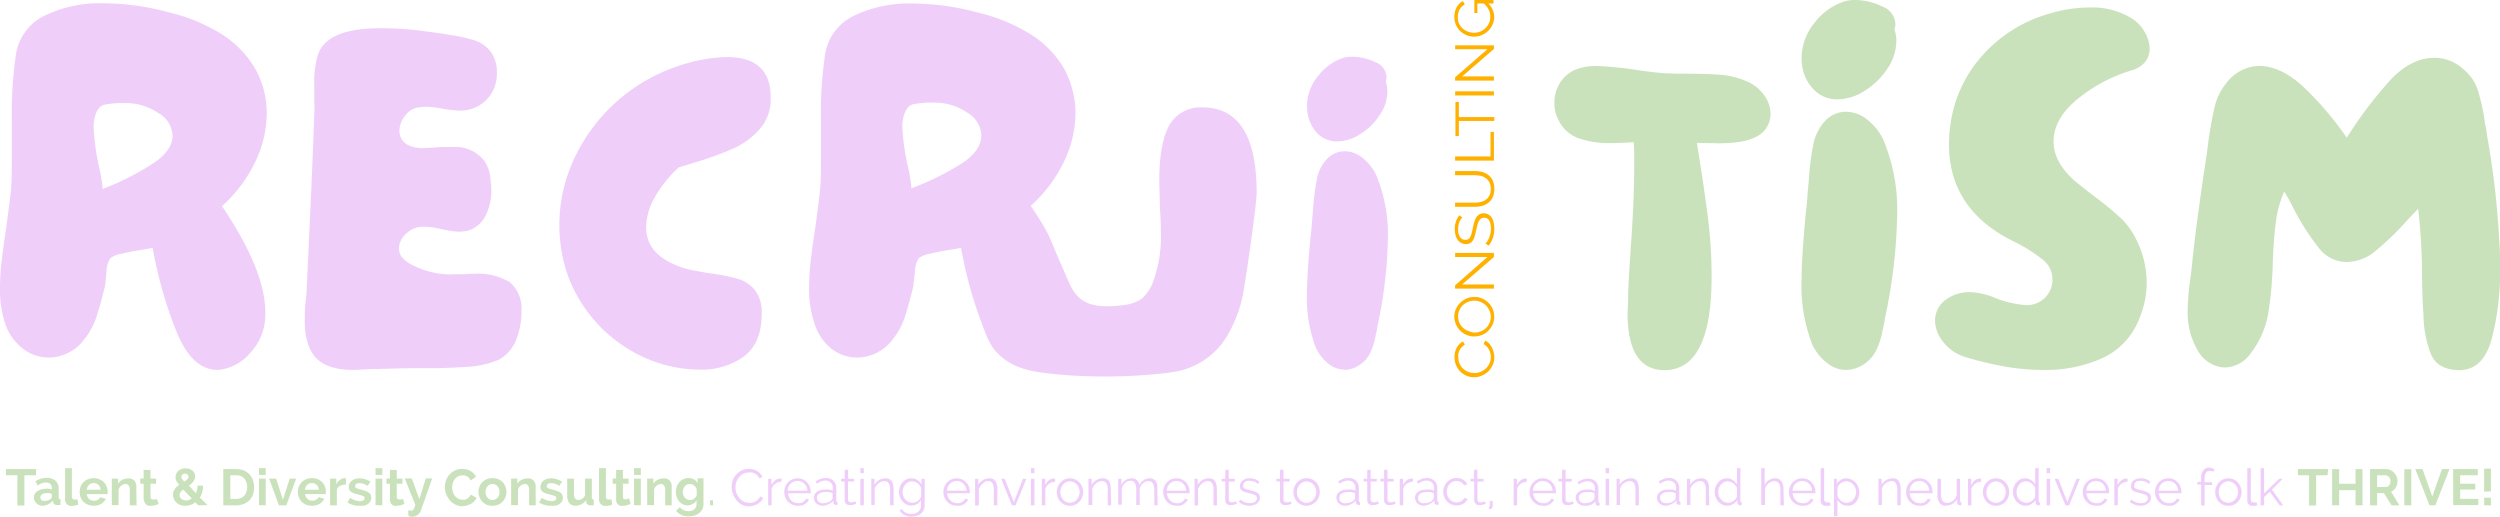 <svg xmlns="http://www.w3.org/2000/svg" viewBox="0 0 330.74 68.39"><defs><style>.cls-1{fill:#efcefa;}.cls-2{fill:#cae2bc;}.cls-3{fill:#ffb100;}</style></defs><g id="Layer_2" data-name="Layer 2"><g id="Layer_1-2" data-name="Layer 1"><path class="cls-1" d="M28.81,48.94c-2.31,0-4.15-1.75-5.54-5.26a56.55,56.55,0,0,1-3.08-10.91,15.85,15.85,0,0,1-1.7.32c-.79.12-1.59.28-2.39.47a3.6,3.6,0,0,0-1.51.6,3.41,3.41,0,0,0-.5,1.79c-.08.9-.15,1.52-.19,1.85-.42,1.72-.81,3.12-1.16,4.19a9.18,9.18,0,0,1-1.61,2.92A5.87,5.87,0,0,1,6.42,47.3a5.51,5.51,0,0,1-3.37-1.16A7,7,0,0,1,.75,43a14.53,14.53,0,0,1-.75-5,31.34,31.34,0,0,1,.25-3.74c.17-1.41.36-2.76.57-4.06.33-2.56.54-4.24.63-5,.08-1,.12-2.58.12-4.72V15.73a52.63,52.63,0,0,1,.51-8.31A6.83,6.83,0,0,1,5.82,2.11,16.73,16.73,0,0,1,13.65.44a33.28,33.28,0,0,1,8.71,1.2,23.59,23.59,0,0,1,6.89,2.83,13.42,13.42,0,0,1,4.56,4.71A12,12,0,0,1,35.29,15a15,15,0,0,1-1.54,6.45,18.76,18.76,0,0,1-4.38,5.82q5.73,8.49,5.73,14.09A7.44,7.44,0,0,1,33,46.8,6.26,6.26,0,0,1,28.81,48.94Zm-8.3-27.49c1.55-1.09,2.32-2.27,2.32-3.52a3.63,3.63,0,0,0-1.92-3,7.53,7.53,0,0,0-4.3-1.29,12.13,12.13,0,0,0-2.83.22c-.55.15-.95.64-1.2,1.48A5.64,5.64,0,0,0,12.39,17a31.31,31.31,0,0,0,.69,5,19.27,19.27,0,0,1,.51,3A35.43,35.43,0,0,0,20.51,21.45Z"></path><path class="cls-1" d="M48.37,48.87l-1.64.07c-2.22,0-3.83-.51-4.84-1.51s-1.57-2.69-1.57-4.91c0-.67,0-1.59.12-2.77a12.07,12.07,0,0,0,.13-1.44l.5-10.76q.38-8.43.51-12.64a10.57,10.57,0,0,0,0-1.35c0-.4,0-.75,0-1V11.2a12.29,12.29,0,0,1,.5-4c.8-2.3,3.52-3.46,8.18-3.46A40.81,40.81,0,0,1,55.13,4c1.74.21,3.22.42,4.44.62a22.3,22.3,0,0,1,3.24.73,4.49,4.49,0,0,1,2.07,1.44,4.51,4.51,0,0,1,.85,2.93,4.9,4.9,0,0,1-.82,2.8,4.69,4.69,0,0,1-2.26,1.79,4.9,4.9,0,0,1-1.89.32,15,15,0,0,1-2.26-.26,13.87,13.87,0,0,0-2.14-.25,8.39,8.39,0,0,0-1.2.13,2.58,2.58,0,0,0-1.57,1.07,3.18,3.18,0,0,0-.75,2,2.1,2.1,0,0,0,.94,1.76,4.21,4.21,0,0,0,2.33.51c.46,0,1.11-.05,2-.13L60,19.44a5.39,5.39,0,0,1,1.82.25,4.89,4.89,0,0,1,2.26,1.6A5.12,5.12,0,0,1,64.91,24,8.06,8.06,0,0,1,65,25.16a7.37,7.37,0,0,1-.76,3.37,3.86,3.86,0,0,1-2.39,2,5.9,5.9,0,0,1-1.07.12,7.93,7.93,0,0,1-1.29-.12l-1-.19A9.62,9.62,0,0,0,56.11,30a3.09,3.09,0,0,0-2.27.82,2.81,2.81,0,0,0-1.07,2c0,1,.69,1.76,2.08,2.39a11.29,11.29,0,0,0,4,1.07,9.11,9.11,0,0,0,1.26,0l.94,0c.38,0,1-.06,1.7-.06a8.11,8.11,0,0,1,4.72,1.13,4.6,4.6,0,0,1,1.51,3.84,9.56,9.56,0,0,1-.63,3.58,5.07,5.07,0,0,1-2.45,2.86,12.81,12.81,0,0,1-4.41.92q-2,.12-3.39.15c-1,0-1.76,0-2.39,0q-2,0-5.85.12A13.1,13.1,0,0,0,48.37,48.87Z"></path><path class="cls-1" d="M79.91,43.72a19.32,19.32,0,0,1-4.75-7.17A20.21,20.21,0,0,1,74,29.75a20.72,20.72,0,0,1,2-8.84A23.27,23.27,0,0,1,89.51,8.81a21.34,21.34,0,0,1,6.66-1.26q5.79,0,5.79,5.34a6,6,0,0,1-1.48,4.22A10.41,10.41,0,0,1,97,19.66a49.91,49.91,0,0,1-5.32,1.91l-1.88.57A16.24,16.24,0,0,0,86.68,26a8.23,8.23,0,0,0-1.2,4.06q0,3.39,3.9,5a10,10,0,0,0,2.23.69c.86.17,1.69.31,2.49.44a23.94,23.94,0,0,1,3.58.72,4.57,4.57,0,0,1,2.2,1.48,4.73,4.73,0,0,1,.89,3.08c0,2.61-.78,4.49-2.33,5.67a9.54,9.54,0,0,1-5.91,1.76,17.86,17.86,0,0,1-5.23-.82A19.36,19.36,0,0,1,79.91,43.72Z"></path><path class="cls-1" d="M153.39,24.89l.07,2.71c.08,1.25.12,2.24.12,2.95a18,18,0,0,1-1,6.67,5.81,5.81,0,0,1-1.48,2.26,5.14,5.14,0,0,1-2.06.83c-6.74,1-7-1.68-8.52-5-1.57-3.54-1.5-3.86-2.75-5.9-.43-.7-.9-1.43-1.41-2.17.47-.43.91-.87,1.33-1.32a18.33,18.33,0,0,0,3.05-4.5A14.87,14.87,0,0,0,142.28,15a11.91,11.91,0,0,0-.43-3.22,12.63,12.63,0,0,0-1-2.57,13.33,13.33,0,0,0-4.56-4.71,23.59,23.59,0,0,0-6.89-2.83,33.22,33.22,0,0,0-8.71-1.2,16.73,16.73,0,0,0-7.83,1.67,6.83,6.83,0,0,0-3.74,5.31,52.54,52.54,0,0,0-.51,8.31v4.65c0,2.14,0,3.71-.12,4.72-.08.79-.29,2.47-.63,5-.21,1.3-.4,2.65-.57,4.06a33.59,33.59,0,0,0-.25,3.74,14.28,14.28,0,0,0,.76,5A6.9,6.9,0,0,0,110,46.14a5.51,5.51,0,0,0,3.37,1.16,5.92,5.92,0,0,0,4.72-2.39,9.35,9.35,0,0,0,1.6-2.92c.35-1.07.74-2.47,1.16-4.19,0-.33.11-.95.19-1.85a3.3,3.3,0,0,1,.51-1.79,3.54,3.54,0,0,1,1.5-.6c.8-.19,1.6-.35,2.39-.48a14.61,14.61,0,0,0,1.7-.31c.15.86.33,1.71.51,2.55a56.6,56.6,0,0,0,2.58,8.36,9.78,9.78,0,0,0,1.17,2.38c2.34,3,5.68,3.16,8.77,3.5a72.11,72.11,0,0,0,12,0c3-.27,4.38-.44,6.1-1.32a9.86,9.86,0,0,0,4.19-4,17.4,17.4,0,0,0,2-5.4c.36-1.89,1.79-11.8,1.79-13.31q0-11.32-7.17-11.32a4.73,4.73,0,0,0-4.69,3S153.21,19.46,153.39,24.89ZM127.5,21.45a35.43,35.43,0,0,1-6.92,3.46,19,19,0,0,0-.5-3,30.49,30.49,0,0,1-.7-5,5.64,5.64,0,0,1,.19-1.63c.26-.84.65-1.33,1.2-1.48a12.19,12.19,0,0,1,2.83-.22,7.56,7.56,0,0,1,4.31,1.29,3.66,3.66,0,0,1,1.92,3C129.83,19.19,129.05,20.36,127.5,21.45Z"></path><path class="cls-1" d="M172.91,14a6.25,6.25,0,0,1,1.47-3.94,6.77,6.77,0,0,1,3.48-2.45,5.23,5.23,0,0,1,1-.1,7,7,0,0,1,3.09.72,2.2,2.2,0,0,1,1.49,2,3.17,3.17,0,0,1-.11.59,3.72,3.72,0,0,1,.21,1.27,5.48,5.48,0,0,1-1,3.11A8.16,8.16,0,0,1,180,17.71a5.81,5.81,0,0,1-3.09,1,3.71,3.71,0,0,1-2.34-.8,4.73,4.73,0,0,1-1.49-2.5A5.83,5.83,0,0,1,172.91,14Zm5,34.9a3.44,3.44,0,0,1-2.15-.77,6,6,0,0,1-1.62-2,18,18,0,0,1-1.23-7.39c0-1.56.16-4.07.48-7.51.07-.46.14-1.24.22-2.34l.1-1.11a30.39,30.39,0,0,1,.51-4.05,5.16,5.16,0,0,1,1.25-2.6,3.21,3.21,0,0,1,2.39-1.12,3.85,3.85,0,0,1,2.42.9,6.28,6.28,0,0,1,1.78,2.24,20.46,20.46,0,0,1,1.55,8.46,59.1,59.1,0,0,1-1.39,11.59c0,.22-.13.71-.29,1.49a8,8,0,0,1-.69,2.05,3.77,3.77,0,0,1-1.2,1.41A3.68,3.68,0,0,1,177.91,48.94Z"></path><path class="cls-2" d="M215.32,41.45l.07-1.57c0-1.68.1-3.13.18-4.37s.15-2.26.19-3c.3-4.11.44-7.68.44-10.7,0-1.3,0-2.28-.06-3-1.26.08-2.31.12-3.14.12a12,12,0,0,1-4.22-.66,4.71,4.71,0,0,1-2.64-2.48,4.55,4.55,0,0,1-.5-2.2,4.9,4.9,0,0,1,.69-2.55,4.51,4.51,0,0,1,2-1.79,7.36,7.36,0,0,1,3.08-.51,46.11,46.11,0,0,1,5.48.57c1.17.17,2.26.29,3.27.38.5,0,1.28.06,2.32.06,2.31,0,4.08.05,5.32.16a10.71,10.71,0,0,1,3.62,1,5.27,5.27,0,0,1,2,1.73,4.22,4.22,0,0,1,.82,2.42,3.35,3.35,0,0,1-.76,2.14c-.92,1.18-3,1.76-6.1,1.76l-2.89-.06.31,1.95c.5,3.15.9,5.92,1.2,8.33a62.06,62.06,0,0,1,.44,7.4q0,12.31-6.17,12.39Q215.33,49,215.32,41.45Z"></path><path class="cls-2" d="M238.34,7.67A7.44,7.44,0,0,1,240.07,3,8.05,8.05,0,0,1,244.19.13a5.71,5.71,0,0,1,1.2-.13A8.27,8.27,0,0,1,249,.85a2.62,2.62,0,0,1,1.76,2.36,3.24,3.24,0,0,1-.13.69,4.35,4.35,0,0,1,.25,1.51,6.61,6.61,0,0,1-1.19,3.68,9.78,9.78,0,0,1-3,2.92,6.84,6.84,0,0,1-3.65,1.14,4.35,4.35,0,0,1-2.77-1,5.59,5.59,0,0,1-1.76-2.95A6.83,6.83,0,0,1,238.34,7.67Zm5.92,41.27a4,4,0,0,1-2.55-.92,7,7,0,0,1-1.92-2.35,21.48,21.48,0,0,1-1.45-8.75q0-2.76.57-8.87c.08-.54.17-1.46.25-2.76l.13-1.32a35.1,35.1,0,0,1,.59-4.79,6.4,6.4,0,0,1,1.48-3.08,3.83,3.83,0,0,1,2.83-1.32,4.59,4.59,0,0,1,2.87,1.07,7.41,7.41,0,0,1,2.1,2.64,24.18,24.18,0,0,1,1.83,10,70.78,70.78,0,0,1-1.64,13.72c0,.25-.16.84-.34,1.76a9.68,9.68,0,0,1-.82,2.42,4.64,4.64,0,0,1-1.42,1.67A4.42,4.42,0,0,1,244.26,48.94Z"></path><path class="cls-2" d="M260.11,47.27A5.88,5.88,0,0,1,256.9,45,4.38,4.38,0,0,1,256,42.4a3.35,3.35,0,0,1,1.41-2.74,5.19,5.19,0,0,1,3.43-1,9.5,9.5,0,0,1,3.27.82,13.83,13.83,0,0,0,3.84.88,3.37,3.37,0,0,0,2.14-6.13A20.25,20.25,0,0,0,266.52,32q-8.67-4.21-8.68-12.89a17.63,17.63,0,0,1,.19-2.58,17.07,17.07,0,0,1,4.31-9.28,18.54,18.54,0,0,1,8.77-5.44,18.24,18.24,0,0,1,5.35-.82,9.91,9.91,0,0,1,5.47,1.39,4.88,4.88,0,0,1,1.76,1.79,4.41,4.41,0,0,1,.7,2.3,2.82,2.82,0,0,1-.6,1.73A3.53,3.53,0,0,1,282,9.31a20.75,20.75,0,0,0-7.21,3.84q-3.1,2.58-3.11,5.53t3.15,5.54c1,.79,1.82,1.44,2.57,2a37.39,37.39,0,0,1,3.34,2.8,9.75,9.75,0,0,1,2,2.92A12.67,12.67,0,0,1,284,37.3a12.28,12.28,0,0,1-.95,4.78,9.46,9.46,0,0,1-4.87,5.28,18.18,18.18,0,0,1-7.77,1.58,29.21,29.21,0,0,1-4.78-.38A46.47,46.47,0,0,1,260.11,47.27Z"></path><path class="cls-2" d="M321.62,46.89a14.54,14.54,0,0,1-1-5.19c-.13-1.84-.19-3.69-.19-5.53a85.42,85.42,0,0,0-.51-8.56l-1.44,1.51a36.78,36.78,0,0,1-4.22,4.09,6,6,0,0,1-3.83,1.45,4.66,4.66,0,0,1-3.71-1.92,32.41,32.41,0,0,1-3.34-5.25,22.08,22.08,0,0,0-1.19-2.14,14.57,14.57,0,0,0-1.1,4c-.19,1.41-.33,3.2-.41,5.38a48.74,48.74,0,0,1-.63,6.89,11.89,11.89,0,0,1-2.2,5,4.36,4.36,0,0,1-3.53,2,4.29,4.29,0,0,1-3.46-2.07A9.94,9.94,0,0,1,289.42,41a32.61,32.61,0,0,1,.38-4.28l.18-1.57q.51-5.22,2-15l.19-1.57q.44-2.89.84-4.53a7.72,7.72,0,0,1,1.48-3,5.64,5.64,0,0,1,4.34-2.33q3,0,6.07,2.93a42.38,42.38,0,0,1,5.57,6.57,54.32,54.32,0,0,1,5.6-7.45c1.88-2.08,3.9-3.12,6-3.12A5.64,5.64,0,0,1,326,9.25a6,6,0,0,1,1.86,2.83,28.6,28.6,0,0,1,.91,4.34A8.34,8.34,0,0,1,329,17.8a109.64,109.64,0,0,1,1.64,14c.08,1,.12,2.2.12,3.58a35.56,35.56,0,0,1-1.13,9.5c-.75,2.72-2.18,4.09-4.28,4.09C323.45,48.94,322.21,48.26,321.62,46.89Z"></path><path class="cls-3" d="M195,49.91a2.58,2.58,0,0,1-1.75-.7,2.59,2.59,0,0,1-.59-.84,2.71,2.71,0,0,1-.23-1.13,2.55,2.55,0,0,1,.31-1.28,2,2,0,0,1,.81-.79l.25.44a1.59,1.59,0,0,0-.43.33,1.65,1.65,0,0,0-.28.41,2.51,2.51,0,0,0-.16.46,2.38,2.38,0,0,0,0,.46,2,2,0,0,0,.68,1.55,2,2,0,0,0,.68.4,2.31,2.31,0,0,0,.77.13,2.07,2.07,0,0,0,.82-.16,2.26,2.26,0,0,0,.69-.44,2.16,2.16,0,0,0,.48-.67,1.9,1.9,0,0,0,.18-.83,2.12,2.12,0,0,0-.06-.49,1.84,1.84,0,0,0-.17-.48,2.08,2.08,0,0,0-.3-.43,1.45,1.45,0,0,0-.43-.33l.22-.46a1.55,1.55,0,0,1,.51.38,2.25,2.25,0,0,1,.37.54,2.9,2.9,0,0,1,.24.64,3.05,3.05,0,0,1,.08.66,2.33,2.33,0,0,1-.24,1.06,2.64,2.64,0,0,1-.6.83,2.79,2.79,0,0,1-.85.54A2.5,2.5,0,0,1,195,49.91Z"></path><path class="cls-3" d="M197.68,41.88a2.66,2.66,0,0,1-.22,1.07,2.78,2.78,0,0,1-.59.83,2.33,2.33,0,0,1-.84.54,2.45,2.45,0,0,1-1,.19,2.36,2.36,0,0,1-1-.2,2.63,2.63,0,0,1-.84-.56,2.5,2.5,0,0,1-.57-.84,2.58,2.58,0,0,1-.22-1,2.5,2.5,0,0,1,.23-1.07,2.53,2.53,0,0,1,.6-.83,2.75,2.75,0,0,1,.84-.54,2.64,2.64,0,0,1,1-.19,2.37,2.37,0,0,1,1,.21,2.46,2.46,0,0,1,.83.55,2.56,2.56,0,0,1,.57.83A2.47,2.47,0,0,1,197.68,41.88ZM195.07,44a2.24,2.24,0,0,0,.81-.15,2.06,2.06,0,0,0,.69-.43,1.85,1.85,0,0,0,.47-.66,1.92,1.92,0,0,0,.18-.84A1.84,1.84,0,0,0,197,41a2,2,0,0,0-.49-.66,2.2,2.2,0,0,0-.69-.42,2.29,2.29,0,0,0-.78-.14,2.24,2.24,0,0,0-.81.15,2.3,2.3,0,0,0-.68.43,2,2,0,0,0-.47.66,1.92,1.92,0,0,0-.18.84,2,2,0,0,0,.18.86,2.06,2.06,0,0,0,1.18,1.07A2.16,2.16,0,0,0,195.07,44Z"></path><path class="cls-3" d="M193.44,37.63h4.2v.55H192.5v-.43L196.78,34h-4.27v-.54h5.13V34Z"></path><path class="cls-3" d="M193.46,28.76a1.74,1.74,0,0,0-.39.64,2.36,2.36,0,0,0-.16.9,1.84,1.84,0,0,0,.26,1.09.81.81,0,0,0,.7.34.74.74,0,0,0,.38-.09.83.83,0,0,0,.26-.29,2.11,2.11,0,0,0,.18-.49,6.2,6.2,0,0,0,.16-.7c.06-.3.13-.57.2-.8a2.66,2.66,0,0,1,.26-.61,1.24,1.24,0,0,1,.4-.39,1.17,1.17,0,0,1,.59-.14,1.2,1.2,0,0,1,.61.15,1.46,1.46,0,0,1,.44.42,2,2,0,0,1,.25.65,3.32,3.32,0,0,1,.09.8,3.52,3.52,0,0,1-.75,2.26l-.41-.27a2.86,2.86,0,0,0,.5-.83,3.13,3.13,0,0,0,.21-1.17,2.22,2.22,0,0,0-.22-1.05.73.73,0,0,0-.67-.38.76.76,0,0,0-.41.11,1,1,0,0,0-.28.32,2,2,0,0,0-.2.53c-.06.22-.12.46-.18.74s-.13.56-.19.78a2.24,2.24,0,0,1-.26.56,1.06,1.06,0,0,1-.36.34,1.22,1.22,0,0,1-.53.11,1.3,1.3,0,0,1-.63-.15,1.23,1.23,0,0,1-.47-.41,2,2,0,0,1-.28-.63,3.45,3.45,0,0,1-.1-.81,3,3,0,0,1,.16-1,2.6,2.6,0,0,1,.44-.8Z"></path><path class="cls-3" d="M197.22,25a1.91,1.91,0,0,0-.18-.88,1.58,1.58,0,0,0-.49-.56,2,2,0,0,0-.68-.3,4.13,4.13,0,0,0-.78-.08H192.5v-.55h2.59a4,4,0,0,1,1,.12,2.26,2.26,0,0,1,.82.41,2,2,0,0,1,.57.73,2.6,2.6,0,0,1,.21,1.1,2.71,2.71,0,0,1-.22,1.13,1.91,1.91,0,0,1-.59.72,2.17,2.17,0,0,1-.82.4,3.83,3.83,0,0,1-1,.12H192.5v-.55h2.59a3.42,3.42,0,0,0,.79-.09,1.67,1.67,0,0,0,.68-.29,1.54,1.54,0,0,0,.48-.56A1.87,1.87,0,0,0,197.22,25Z"></path><path class="cls-3" d="M197.64,21.25H192.5V20.7h4.69V17.45h.45Z"></path><path class="cls-3" d="M193,13.49v2h4.69V16H193v2h-.45V13.49Z"></path><path class="cls-3" d="M197.64,12.63h-5.13v-.55h5.13Z"></path><path class="cls-3" d="M193.44,10.11h4.2v.55H192.5v-.43l4.28-3.72h-4.27V6h5.13v.48Z"></path><path class="cls-3" d="M196.9.47a2.51,2.51,0,0,1,.78,1.8,2.45,2.45,0,0,1-.23,1,2.73,2.73,0,0,1-.59.83,2.91,2.91,0,0,1-.84.55,2.46,2.46,0,0,1-1,.2,2.53,2.53,0,0,1-1-.2,2.87,2.87,0,0,1-.83-.53,2.56,2.56,0,0,1-.57-.83,2.55,2.55,0,0,1-.22-1,3,3,0,0,1,.09-.75,2.27,2.27,0,0,1,.23-.6,2.32,2.32,0,0,1,.35-.46,2.15,2.15,0,0,1,.46-.33l.26.43a1.7,1.7,0,0,0-.71.72,2.3,2.3,0,0,0-.22,1,1.93,1.93,0,0,0,.66,1.48,2,2,0,0,0,.69.41,2.21,2.21,0,0,0,.8.14,2.12,2.12,0,0,0,1.51-.61,2.21,2.21,0,0,0,.47-.66,2.14,2.14,0,0,0,.17-.84,2.24,2.24,0,0,0-.2-.92,2.89,2.89,0,0,0-.65-.84h-.86V1.72h-.4V0h2.53V.47Z"></path><path class="cls-2" d="M4.76,62.88H3.23v4H2.3v-4H.78v-.82h4Z"></path><path class="cls-2" d="M5.69,66.91a1.27,1.27,0,0,1-.48-.08,1.17,1.17,0,0,1-.38-.24,1,1,0,0,1-.25-.35,1,1,0,0,1-.09-.44,1,1,0,0,1,.11-.47A1.06,1.06,0,0,1,4.91,65a1.87,1.87,0,0,1,.47-.23A2.37,2.37,0,0,1,6,64.66a2.32,2.32,0,0,1,.46,0,2.11,2.11,0,0,1,.4.11v-.2a.73.73,0,0,0-.2-.54.85.85,0,0,0-.59-.19,1.72,1.72,0,0,0-.55.1,2.74,2.74,0,0,0-.55.3l-.28-.57a2.62,2.62,0,0,1,1.47-.45,1.7,1.7,0,0,1,1.18.37,1.37,1.37,0,0,1,.42,1.08v1.1a.23.23,0,0,0,.25.27v.77l-.24,0h-.2a.62.62,0,0,1-.39-.11.49.49,0,0,1-.16-.3l0-.2a1.55,1.55,0,0,1-.58.47A1.58,1.58,0,0,1,5.69,66.91ZM6,66.25a1,1,0,0,0,.43-.08A.69.69,0,0,0,6.7,66a.33.33,0,0,0,.15-.26v-.4a1.79,1.79,0,0,0-.35-.1,2.47,2.47,0,0,0-.36,0,1,1,0,0,0-.58.16.5.5,0,0,0-.22.4.48.48,0,0,0,.18.38A.63.63,0,0,0,6,66.25Z"></path><path class="cls-2" d="M8.61,61.93h.9v3.75c0,.27.12.41.37.41l.17,0,.19-.06.12.72a1.6,1.6,0,0,1-.42.13,2.58,2.58,0,0,1-.44.05.87.87,0,0,1-.66-.23A.86.86,0,0,1,8.61,66Z"></path><path class="cls-2" d="M12.39,66.91a1.84,1.84,0,0,1-.76-.14,1.9,1.9,0,0,1-.59-.39,1.69,1.69,0,0,1-.37-.58,1.85,1.85,0,0,1-.13-.7,2.08,2.08,0,0,1,.12-.71,1.75,1.75,0,0,1,.37-.58,1.71,1.71,0,0,1,.59-.4,1.94,1.94,0,0,1,.78-.15,1.86,1.86,0,0,1,.77.15,1.69,1.69,0,0,1,.58.39,1.66,1.66,0,0,1,.36.58,1.8,1.8,0,0,1,.13.69v.17c0,.05,0,.1,0,.13H11.49a1.06,1.06,0,0,0,.1.37,1.21,1.21,0,0,0,.21.28,1.05,1.05,0,0,0,.29.17,1,1,0,0,0,.34.06,1,1,0,0,0,.51-.13.66.66,0,0,0,.32-.34L14,66a1.61,1.61,0,0,1-.63.67A1.93,1.93,0,0,1,12.39,66.91Zm.92-2.12a.94.94,0,0,0-.29-.64.92.92,0,0,0-.63-.24.93.93,0,0,0-.34.06,1.12,1.12,0,0,0-.28.18,1,1,0,0,0-.2.28,1.06,1.06,0,0,0-.09.36Z"></path><path class="cls-2" d="M18.07,66.85h-.9v-2a1,1,0,0,0-.15-.62.48.48,0,0,0-.41-.2.74.74,0,0,0-.28.06.76.76,0,0,0-.26.15,1.25,1.25,0,0,0-.23.23,1.05,1.05,0,0,0-.15.3v2.06h-.9V63.32h.82V64a1.34,1.34,0,0,1,.56-.52,1.79,1.79,0,0,1,.84-.19,1.08,1.08,0,0,1,.54.12.87.87,0,0,1,.32.31,1.34,1.34,0,0,1,.16.45,2.81,2.81,0,0,1,0,.5Z"></path><path class="cls-2" d="M21,66.67l-.44.16a2.1,2.1,0,0,1-.56.08,1.29,1.29,0,0,1-.35,0,.73.73,0,0,1-.29-.15.68.68,0,0,1-.2-.27A1,1,0,0,1,19,66V64h-.45v-.69H19V62.17h.91v1.15h.74V64h-.74v1.73A.3.3,0,0,0,20,66a.41.41,0,0,0,.24.08.92.92,0,0,0,.28,0l.21-.08Z"></path><path class="cls-2" d="M26.22,66.85l-.38-.4a2.22,2.22,0,0,1-.64.35,2.33,2.33,0,0,1-.7.11,1.78,1.78,0,0,1-.67-.11A1.51,1.51,0,0,1,23,66a1.5,1.5,0,0,1-.11-.55,1.35,1.35,0,0,1,.06-.41,2.31,2.31,0,0,1,.18-.35,1.53,1.53,0,0,1,.27-.3,3.88,3.88,0,0,1,.31-.26l-.24-.29a2.36,2.36,0,0,1-.15-.25,1.17,1.17,0,0,1-.09-.24.93.93,0,0,1,0-.24,1.2,1.2,0,0,1,.1-.47,1.22,1.22,0,0,1,.27-.36,1.44,1.44,0,0,1,.42-.24,1.72,1.72,0,0,1,.52-.08,1.85,1.85,0,0,1,.48.07,1.42,1.42,0,0,1,.41.2,1,1,0,0,1,.28.33,1,1,0,0,1,.1.46,1.06,1.06,0,0,1-.23.69,2.76,2.76,0,0,1-.58.54l.92,1a2.49,2.49,0,0,0,.22-1h.73a3,3,0,0,1-.12.87,2.66,2.66,0,0,1-.3.71l1,1Zm-1.63-.64a1.23,1.23,0,0,0,.77-.27l-1.11-1.17a1.69,1.69,0,0,0-.36.34.63.63,0,0,0-.13.39.66.66,0,0,0,.06.27A.63.63,0,0,0,24,66a.93.93,0,0,0,.26.15A1,1,0,0,0,24.59,66.21ZM24,63.12a.34.34,0,0,0,.08.23,2.75,2.75,0,0,0,.3.36,2.7,2.7,0,0,0,.41-.31.45.45,0,0,0,.14-.33.36.36,0,0,0-.13-.29.53.53,0,0,0-.67,0A.44.44,0,0,0,24,63.12Z"></path><path class="cls-2" d="M29.54,66.85V62.06h1.74a2.74,2.74,0,0,1,1,.19,2.06,2.06,0,0,1,.73.52,2,2,0,0,1,.45.75,3,3,0,0,1,0,1.92,2.22,2.22,0,0,1-.47.75,2.1,2.1,0,0,1-.75.48,2.5,2.5,0,0,1-1,.18Zm3.16-2.4a2.08,2.08,0,0,0-.09-.63,1.51,1.51,0,0,0-.28-.5,1.25,1.25,0,0,0-.45-.33,1.6,1.6,0,0,0-.6-.11h-.81V66h.81a1.48,1.48,0,0,0,.61-.12,1.14,1.14,0,0,0,.44-.33,1.62,1.62,0,0,0,.28-.5A2.18,2.18,0,0,0,32.7,64.45Z"></path><path class="cls-2" d="M34.26,62.83v-.9h.9v.9Zm0,4V63.32h.9v3.53Z"></path><path class="cls-2" d="M36.9,66.85l-1.3-3.53h.93l.9,2.79.9-2.79h.85l-1.3,3.53Z"></path><path class="cls-2" d="M41.27,66.91a1.92,1.92,0,0,1-.77-.14,2,2,0,0,1-.59-.39,1.93,1.93,0,0,1-.37-2,1.6,1.6,0,0,1,.37-.58,1.62,1.62,0,0,1,.59-.4,2.08,2.08,0,0,1,1.55,0,1.8,1.8,0,0,1,.58.39,1.83,1.83,0,0,1,.36.58,2,2,0,0,1,.12.69v.17a.44.44,0,0,1,0,.13H40.37a.88.88,0,0,0,.1.37.83.83,0,0,0,.21.28,1,1,0,0,0,.28.17,1,1,0,0,0,.34.06,1,1,0,0,0,.51-.13.68.68,0,0,0,.33-.34l.77.21a1.65,1.65,0,0,1-.62.67A2,2,0,0,1,41.27,66.91Zm.91-2.12a.94.94,0,0,0-.29-.64.88.88,0,0,0-.63-.24,1,1,0,0,0-.34.06,1.12,1.12,0,0,0-.28.18,1,1,0,0,0-.2.28,1.06,1.06,0,0,0-.09.36Z"></path><path class="cls-2" d="M45.77,64.1a1.75,1.75,0,0,0-.74.16.92.92,0,0,0-.46.45v2.14h-.9V63.32h.82v.75a1.53,1.53,0,0,1,.48-.58,1,1,0,0,1,.62-.23h.18Z"></path><path class="cls-2" d="M47.65,66.91l-.45,0a3.58,3.58,0,0,1-.45-.09,2.6,2.6,0,0,1-.42-.15,2,2,0,0,1-.36-.2l.36-.61a2.41,2.41,0,0,0,1.3.44.94.94,0,0,0,.45-.1.35.35,0,0,0,.16-.29.3.3,0,0,0-.19-.28,3.69,3.69,0,0,0-.65-.2c-.23-.06-.42-.11-.58-.17a1.76,1.76,0,0,1-.39-.2.87.87,0,0,1-.22-.26,1,1,0,0,1-.07-.35,1.1,1.1,0,0,1,.11-.49,1.07,1.07,0,0,1,.3-.37,1.37,1.37,0,0,1,.45-.23,2,2,0,0,1,.56-.08,2.46,2.46,0,0,1,.76.12,2.89,2.89,0,0,1,.69.32l-.37.56a2.44,2.44,0,0,0-.56-.28,1.88,1.88,0,0,0-.52-.08.86.86,0,0,0-.41.09.34.34,0,0,0-.16.31.27.27,0,0,0,.15.26,3.94,3.94,0,0,0,.57.18c.25.06.46.13.64.19a1.8,1.8,0,0,1,.44.22.83.83,0,0,1,.25.28.86.86,0,0,1,.07.38,1,1,0,0,1-.1.46,1,1,0,0,1-.29.35,1.33,1.33,0,0,1-.46.23A2.37,2.37,0,0,1,47.65,66.91Z"></path><path class="cls-2" d="M49.68,62.83v-.9h.9v.9Zm0,4V63.32h.9v3.53Z"></path><path class="cls-2" d="M53.51,66.67l-.45.16a2.1,2.1,0,0,1-.56.08,1.34,1.34,0,0,1-.35,0,.73.73,0,0,1-.29-.15.79.79,0,0,1-.2-.27,1,1,0,0,1-.07-.4V64h-.46v-.69h.46V62.17h.9v1.15h.75V64h-.75v1.73a.3.3,0,0,0,.1.26.41.41,0,0,0,.24.08.87.87,0,0,0,.28,0l.21-.08Z"></path><path class="cls-2" d="M54,67.53a1.12,1.12,0,0,0,.22,0h.18a.41.41,0,0,0,.16,0,.4.4,0,0,0,.13-.11,1.83,1.83,0,0,0,.13-.22c0-.1.08-.23.13-.38l-1.4-3.53h.93l1,2.75.85-2.75h.85l-1.49,4.23a1.2,1.2,0,0,1-.45.62,1.16,1.16,0,0,1-.72.22,2,2,0,0,1-.48-.07Z"></path><path class="cls-2" d="M58.85,64.42a2.34,2.34,0,0,1,.16-.86,2.3,2.3,0,0,1,.45-.77,2.27,2.27,0,0,1,.71-.54,2.19,2.19,0,0,1,1-.21,2,2,0,0,1,1.11.29,1.78,1.78,0,0,1,.69.75l-.71.49a1.63,1.63,0,0,0-.21-.34,1.42,1.42,0,0,0-.28-.22,1.28,1.28,0,0,0-.31-.11,1.2,1.2,0,0,0-.31,0,1.18,1.18,0,0,0-.58.14,1.37,1.37,0,0,0-.42.37,1.73,1.73,0,0,0-.25.51,2.24,2.24,0,0,0-.08.57,1.81,1.81,0,0,0,.1.61,1.47,1.47,0,0,0,.27.51,1.36,1.36,0,0,0,.43.36,1.15,1.15,0,0,0,.55.14,1.76,1.76,0,0,0,.31,0,1.27,1.27,0,0,0,.32-.13,1.18,1.18,0,0,0,.27-.23.93.93,0,0,0,.21-.33l.77.44a1.51,1.51,0,0,1-.32.47,2.06,2.06,0,0,1-.47.35,2.6,2.6,0,0,1-.55.21,2.24,2.24,0,0,1-.57.08,1.86,1.86,0,0,1-.91-.22,2.33,2.33,0,0,1-.72-.56,2.49,2.49,0,0,1-.46-.79A2.52,2.52,0,0,1,58.85,64.42Z"></path><path class="cls-2" d="M65.16,66.91a2.13,2.13,0,0,1-.78-.14,1.82,1.82,0,0,1-.95-1,1.92,1.92,0,0,1,0-1.39,1.75,1.75,0,0,1,.37-.58,1.59,1.59,0,0,1,.58-.4,2.08,2.08,0,0,1,1.55,0,1.67,1.67,0,0,1,.58.4,1.58,1.58,0,0,1,.36.58,1.92,1.92,0,0,1,0,1.39,1.58,1.58,0,0,1-.36.58,1.74,1.74,0,0,1-.58.41A2.11,2.11,0,0,1,65.16,66.91Zm-.93-1.82a1.18,1.18,0,0,0,.08.43,1,1,0,0,0,.19.33.89.89,0,0,0,.29.22,1,1,0,0,0,.37.08.86.86,0,0,0,.36-.08.89.89,0,0,0,.29-.22,1,1,0,0,0,.2-.34,1.18,1.18,0,0,0,.07-.43,1.16,1.16,0,0,0-.07-.42,1.05,1.05,0,0,0-.2-.34.89.89,0,0,0-.29-.22.86.86,0,0,0-.36-.07.8.8,0,0,0-.37.08.77.77,0,0,0-.29.22.89.89,0,0,0-.19.33A1.22,1.22,0,0,0,64.23,65.09Z"></path><path class="cls-2" d="M70.88,66.85H70v-2a1,1,0,0,0-.15-.62.47.47,0,0,0-.41-.2.66.66,0,0,0-.27.06.72.72,0,0,0-.27.15,1,1,0,0,0-.22.23.85.85,0,0,0-.15.3v2.06h-.91V63.32h.82V64a1.31,1.31,0,0,1,.57-.52,1.72,1.72,0,0,1,.83-.19,1.08,1.08,0,0,1,.54.12.8.8,0,0,1,.32.31,1.34,1.34,0,0,1,.16.45,2.83,2.83,0,0,1,0,.5Z"></path><path class="cls-2" d="M73,66.91l-.44,0a3.4,3.4,0,0,1-.46-.09,2.6,2.6,0,0,1-.42-.15,2,2,0,0,1-.36-.2l.36-.61a2.43,2.43,0,0,0,1.3.44.94.94,0,0,0,.45-.1.33.33,0,0,0,.16-.29.29.29,0,0,0-.19-.28,3.69,3.69,0,0,0-.65-.2c-.22-.06-.42-.11-.58-.17a1.76,1.76,0,0,1-.39-.2.87.87,0,0,1-.22-.26,1,1,0,0,1-.06-.35,1.1,1.1,0,0,1,.1-.49,1.07,1.07,0,0,1,.3-.37,1.37,1.37,0,0,1,.45-.23,2.07,2.07,0,0,1,.57-.08,2.45,2.45,0,0,1,.75.12,2.72,2.72,0,0,1,.69.32l-.37.56a2.25,2.25,0,0,0-.56-.28,1.88,1.88,0,0,0-.52-.08.86.86,0,0,0-.41.09.34.34,0,0,0-.16.31.26.26,0,0,0,.16.26,3.34,3.34,0,0,0,.56.18c.25.06.46.13.64.19a1.8,1.8,0,0,1,.44.22.74.74,0,0,1,.25.28.86.86,0,0,1,.08.38,1,1,0,0,1-.11.46,1,1,0,0,1-.29.35,1.33,1.33,0,0,1-.46.23A2.37,2.37,0,0,1,73,66.91Z"></path><path class="cls-2" d="M76.15,66.91a1,1,0,0,1-.83-.35,1.6,1.6,0,0,1-.28-1V63.32h.9v2c0,.54.2.82.59.82A1,1,0,0,0,77,66a1.2,1.2,0,0,0,.4-.48V63.32h.9v2.49a.23.23,0,0,0,.25.27v.77l-.25,0h-.19a.56.56,0,0,1-.38-.11.45.45,0,0,1-.17-.3l0-.29a1.65,1.65,0,0,1-.61.54A1.86,1.86,0,0,1,76.15,66.91Z"></path><path class="cls-2" d="M79.25,61.93h.91v3.75c0,.27.12.41.37.41l.17,0,.18-.06.12.72a1.6,1.6,0,0,1-.42.13,2.47,2.47,0,0,1-.44.05.85.85,0,0,1-.65-.23.83.83,0,0,1-.24-.64Z"></path><path class="cls-2" d="M83.43,66.67l-.45.16a2,2,0,0,1-.55.08,1.36,1.36,0,0,1-.36,0,.8.8,0,0,1-.29-.15.79.79,0,0,1-.2-.27,1,1,0,0,1-.07-.4V64h-.46v-.69h.46V62.17h.9v1.15h.75V64h-.75v1.73a.33.33,0,0,0,.1.26.41.41,0,0,0,.25.08A.86.86,0,0,0,83,66l.22-.08Z"></path><path class="cls-2" d="M83.88,62.83v-.9h.9v.9Zm0,4V63.32h.9v3.53Z"></path><path class="cls-2" d="M88.86,66.85H88v-2a1,1,0,0,0-.15-.62.48.48,0,0,0-.41-.2.66.66,0,0,0-.27.06.72.72,0,0,0-.27.15,1.25,1.25,0,0,0-.23.23,1,1,0,0,0-.14.3v2.06h-.91V63.32h.82V64a1.34,1.34,0,0,1,.56-.52,1.79,1.79,0,0,1,.84-.19,1.08,1.08,0,0,1,.54.12.8.8,0,0,1,.32.31,1.34,1.34,0,0,1,.16.45,2.81,2.81,0,0,1,0,.5Z"></path><path class="cls-2" d="M91,66.87a1.5,1.5,0,0,1-.64-.14,1.65,1.65,0,0,1-.51-.39,2.27,2.27,0,0,1-.32-.57,2,2,0,0,1-.11-.69,2.08,2.08,0,0,1,.12-.71,1.77,1.77,0,0,1,.34-.58,1.39,1.39,0,0,1,.51-.39,1.6,1.6,0,0,1,1.39,0,1.52,1.52,0,0,1,.51.5v-.62h.78v3.36a1.59,1.59,0,0,1-.14.7,1.4,1.4,0,0,1-.41.52,1.61,1.61,0,0,1-.62.33,2.45,2.45,0,0,1-.78.12,2.34,2.34,0,0,1-1-.19,2,2,0,0,1-.68-.55l.5-.47a1.5,1.5,0,0,0,.5.39,1.66,1.66,0,0,0,.66.14,1.34,1.34,0,0,0,.4-.06,1,1,0,0,0,.34-.18.93.93,0,0,0,.23-.31,1.15,1.15,0,0,0,.08-.44v-.45a1.17,1.17,0,0,1-.49.47A1.46,1.46,0,0,1,91,66.87Zm.31-.72a.87.87,0,0,0,.28-.05.85.85,0,0,0,.25-.13,1.19,1.19,0,0,0,.2-.19,1,1,0,0,0,.13-.23v-.84a1.1,1.1,0,0,0-.38-.5.92.92,0,0,0-.54-.18.73.73,0,0,0-.38.09,1,1,0,0,0-.29.24,1.11,1.11,0,0,0-.18.34,1.14,1.14,0,0,0-.07.41,1.06,1.06,0,0,0,.08.4.91.91,0,0,0,.2.33.91.91,0,0,0,.7.31Z"></path><path class="cls-2" d="M93.94,66.85v-.66h.39v.66Z"></path><path class="cls-1" d="M96.79,64.42a2.6,2.6,0,0,1,.15-.86,2.4,2.4,0,0,1,.44-.76,2.3,2.3,0,0,1,.72-.55,2.12,2.12,0,0,1,1-.21,1.91,1.91,0,0,1,1.09.29,1.82,1.82,0,0,1,.68.75l-.38.23a1.5,1.5,0,0,0-.28-.4,1.52,1.52,0,0,0-.35-.26,1.3,1.3,0,0,0-.39-.14,1.83,1.83,0,0,0-.4,0,1.58,1.58,0,0,0-.76.18,1.63,1.63,0,0,0-.55.46,1.83,1.83,0,0,0-.34.63,2.27,2.27,0,0,0-.12.72,2.18,2.18,0,0,0,.14.76,2,2,0,0,0,.38.64,1.85,1.85,0,0,0,.56.45,1.57,1.57,0,0,0,.71.16,1.51,1.51,0,0,0,.42,0,1.59,1.59,0,0,0,.41-.16,1.9,1.9,0,0,0,.37-.28,1.5,1.5,0,0,0,.28-.4l.39.21a1.51,1.51,0,0,1-.32.47,2.3,2.3,0,0,1-.47.35,2.52,2.52,0,0,1-.54.21,2.23,2.23,0,0,1-.56.08,1.88,1.88,0,0,1-.91-.22,2.37,2.37,0,0,1-.7-.56,2.49,2.49,0,0,1-.46-.79A2.52,2.52,0,0,1,96.79,64.42Z"></path><path class="cls-1" d="M103.38,63.74a1.47,1.47,0,0,0-.81.26,1.31,1.31,0,0,0-.49.66v2.19h-.45V63.34h.43v.84a1.85,1.85,0,0,1,.48-.62,1,1,0,0,1,.64-.24h.2Z"></path><path class="cls-1" d="M105.53,66.91a1.67,1.67,0,0,1-.71-.14,1.74,1.74,0,0,1-.56-.4,1.85,1.85,0,0,1-.37-.58,2.08,2.08,0,0,1-.13-.71,1.93,1.93,0,0,1,.13-.69,1.85,1.85,0,0,1,.37-.58,1.87,1.87,0,0,1,.56-.39,1.82,1.82,0,0,1,1.4,0,1.59,1.59,0,0,1,.55.4,1.68,1.68,0,0,1,.36.57,1.93,1.93,0,0,1,.13.69.34.34,0,0,1,0,.1.17.17,0,0,1,0,.08h-3a1.29,1.29,0,0,0,.13.52,1.35,1.35,0,0,0,.28.41,1.38,1.38,0,0,0,.4.28,1.28,1.28,0,0,0,.48.09,1.27,1.27,0,0,0,.34,0,1.81,1.81,0,0,0,.31-.13,1.28,1.28,0,0,0,.26-.2.9.9,0,0,0,.17-.26l.4.11a1.18,1.18,0,0,1-.23.35,1.6,1.6,0,0,1-.35.28,1.5,1.5,0,0,1-.43.18A2,2,0,0,1,105.53,66.91Zm1.29-2a1.47,1.47,0,0,0-.13-.52,1.68,1.68,0,0,0-.28-.4,1.25,1.25,0,0,0-.41-.26,1.2,1.2,0,0,0-1,0,1.25,1.25,0,0,0-.41.26,1.41,1.41,0,0,0-.27.4,1.73,1.73,0,0,0-.13.52Z"></path><path class="cls-1" d="M108.87,66.91a1.29,1.29,0,0,1-.49-.08,1.21,1.21,0,0,1-.38-.23,1,1,0,0,1-.24-.35,1,1,0,0,1-.09-.41.82.82,0,0,1,.11-.44,1.07,1.07,0,0,1,.3-.34,1.57,1.57,0,0,1,.47-.22,2.25,2.25,0,0,1,.6-.07,3.35,3.35,0,0,1,.54,0,2.18,2.18,0,0,1,.49.14v-.32a1,1,0,0,0-.27-.74.93.93,0,0,0-.71-.27,1.65,1.65,0,0,0-.57.11,2.43,2.43,0,0,0-.56.31l-.17-.31a3.53,3.53,0,0,1,.67-.34,2.19,2.19,0,0,1,.67-.11,1.29,1.29,0,0,1,1.4,1.39v1.58c0,.13,0,.19.16.19v.41h-.18a.46.46,0,0,1-.25-.08.33.33,0,0,1-.12-.24l0-.28a1.43,1.43,0,0,1-.6.48A1.72,1.72,0,0,1,108.87,66.91Zm.12-.35a1.44,1.44,0,0,0,.6-.13,1.09,1.09,0,0,0,.48-.36l.08-.13a.35.35,0,0,0,0-.13v-.57a2.43,2.43,0,0,0-.48-.14,2.67,2.67,0,0,0-.48,0,1.46,1.46,0,0,0-.8.19.63.63,0,0,0-.31.55.67.67,0,0,0,.06.28.63.63,0,0,0,.16.24,1.27,1.27,0,0,0,.27.18A1.14,1.14,0,0,0,109,66.56Z"></path><path class="cls-1" d="M113.29,66.68l-.12,0-.18.07-.23.06a1.18,1.18,0,0,1-.27,0,1.26,1.26,0,0,1-.28,0,.7.7,0,0,1-.24-.13.49.49,0,0,1-.16-.21.7.7,0,0,1-.06-.3V63.7h-.49v-.36h.49V62.15h.46v1.19H113v.36h-.81v2.39a.36.36,0,0,0,.13.28.48.48,0,0,0,.29.09,1,1,0,0,0,.35-.06l.18-.09Z"></path><path class="cls-1" d="M113.82,62.6v-.67h.46v.67Zm0,4.25V63.34h.46v3.51Z"></path><path class="cls-1" d="M118.22,66.85h-.46v-2a1.75,1.75,0,0,0-.18-.91.64.64,0,0,0-.57-.29,1.14,1.14,0,0,0-.4.08,1.41,1.41,0,0,0-.38.21,1.35,1.35,0,0,0-.31.32,1.36,1.36,0,0,0-.2.4v2.15h-.45V63.34h.41v.79a1.44,1.44,0,0,1,.27-.34,1.6,1.6,0,0,1,.35-.28,1.94,1.94,0,0,1,.42-.17,1.63,1.63,0,0,1,.45-.06,1.09,1.09,0,0,1,.5.1,1,1,0,0,1,.32.31,1.3,1.3,0,0,1,.17.48,2.9,2.9,0,0,1,.06.62Z"></path><path class="cls-1" d="M120.59,66.89a1.47,1.47,0,0,1-.67-.15,1.68,1.68,0,0,1-.52-.4,1.87,1.87,0,0,1-.46-1.24,2.1,2.1,0,0,1,.12-.7,1.94,1.94,0,0,1,.33-.58,1.85,1.85,0,0,1,.52-.4,1.59,1.59,0,0,1,.66-.14,1.35,1.35,0,0,1,.78.22,2.21,2.21,0,0,1,.57.57v-.73h.41v3.52a1.44,1.44,0,0,1-.14.64,1.23,1.23,0,0,1-.37.47,1.43,1.43,0,0,1-.55.28,2.07,2.07,0,0,1-.66.1,1.83,1.83,0,0,1-1-.22,1.59,1.59,0,0,1-.6-.58l.28-.22a1.26,1.26,0,0,0,.55.5,1.85,1.85,0,0,0,.74.15,1.51,1.51,0,0,0,.48-.07,1.12,1.12,0,0,0,.41-.2,1.1,1.1,0,0,0,.27-.36,1.07,1.07,0,0,0,.1-.49v-.69a1.55,1.55,0,0,1-.55.53A1.5,1.5,0,0,1,120.59,66.89Zm.12-.38a1.34,1.34,0,0,0,.4-.07,1.33,1.33,0,0,0,.35-.2,1.42,1.42,0,0,0,.27-.28.89.89,0,0,0,.14-.32V64.56a1.33,1.33,0,0,0-.2-.35,1.58,1.58,0,0,0-.3-.28,1.11,1.11,0,0,0-.34-.18,1,1,0,0,0-.38-.07,1,1,0,0,0-.52.13,1.22,1.22,0,0,0-.39.32,1.58,1.58,0,0,0-.25.46,1.82,1.82,0,0,0-.08.52,1.4,1.4,0,0,0,.1.54,1.68,1.68,0,0,0,.27.45,1.6,1.6,0,0,0,.42.3A1.26,1.26,0,0,0,120.71,66.51Z"></path><path class="cls-1" d="M126.57,66.91a1.62,1.62,0,0,1-.7-.14,1.74,1.74,0,0,1-.56-.4,1.83,1.83,0,0,1-.5-1.29,1.73,1.73,0,0,1,.13-.69,1.85,1.85,0,0,1,.37-.58,2,2,0,0,1,.55-.39,1.83,1.83,0,0,1,.71-.14,1.78,1.78,0,0,1,.7.14,1.69,1.69,0,0,1,.55.4,1.85,1.85,0,0,1,.36.57,1.93,1.93,0,0,1,.13.69s0,.07,0,.1a.17.17,0,0,1,0,.08h-3a1.48,1.48,0,0,0,.14.52,1.2,1.2,0,0,0,.28.41,1.26,1.26,0,0,0,.4.28,1.28,1.28,0,0,0,.48.09,1.32,1.32,0,0,0,.34,0,2.22,2.22,0,0,0,.31-.13,1.22,1.22,0,0,0,.25-.2.93.93,0,0,0,.18-.26l.39.11a1,1,0,0,1-.23.35,1.54,1.54,0,0,1-.34.28,1.5,1.5,0,0,1-.43.18A2,2,0,0,1,126.57,66.91Zm1.3-2a1.73,1.73,0,0,0-.13-.52,1.47,1.47,0,0,0-.29-.4,1.11,1.11,0,0,0-.4-.26,1.29,1.29,0,0,0-.48-.1,1.34,1.34,0,0,0-.49.1,1.31,1.31,0,0,0-.4.26,1.41,1.41,0,0,0-.27.4,1.47,1.47,0,0,0-.13.52Z"></path><path class="cls-1" d="M131.94,66.85h-.46v-2a1.75,1.75,0,0,0-.18-.91.62.62,0,0,0-.56-.29,1.19,1.19,0,0,0-.41.08A1.58,1.58,0,0,0,130,64a1.54,1.54,0,0,0-.3.32,1.16,1.16,0,0,0-.2.4v2.15H129V63.34h.42v.79a1.7,1.7,0,0,1,.26-.34,1.93,1.93,0,0,1,.36-.28,2.09,2.09,0,0,1,.41-.17,1.76,1.76,0,0,1,.46-.06,1,1,0,0,1,.49.1,1,1,0,0,1,.32.31,1.5,1.5,0,0,1,.18.48,3.8,3.8,0,0,1,.05.62Z"></path><path class="cls-1" d="M133.87,66.85l-1.42-3.51h.47l1.21,3.08,1.21-3.08h.45l-1.43,3.51Z"></path><path class="cls-1" d="M136.39,62.6v-.67h.46v.67Zm0,4.25V63.34h.46v3.51Z"></path><path class="cls-1" d="M139.59,63.74a1.47,1.47,0,0,0-.81.26,1.31,1.31,0,0,0-.49.66v2.19h-.46V63.34h.44v.84a2,2,0,0,1,.47-.62,1,1,0,0,1,.64-.24h.21Z"></path><path class="cls-1" d="M141.55,66.91a1.62,1.62,0,0,1-.7-.14,1.83,1.83,0,0,1-.55-.39,1.66,1.66,0,0,1-.36-.58,1.95,1.95,0,0,1,0-1.4,2,2,0,0,1,.36-.58,1.9,1.9,0,0,1,.56-.4,1.74,1.74,0,0,1,.69-.14,1.78,1.78,0,0,1,.7.14,1.85,1.85,0,0,1,.55.4,1.66,1.66,0,0,1,.36.58,1.82,1.82,0,0,1,0,1.4,1.66,1.66,0,0,1-.36.58,1.83,1.83,0,0,1-.55.39A1.62,1.62,0,0,1,141.55,66.91Zm-1.27-1.8a1.42,1.42,0,0,0,.1.55,1.25,1.25,0,0,0,.27.44,1.17,1.17,0,0,0,.4.3,1.22,1.22,0,0,0,.5.11,1.17,1.17,0,0,0,.49-.11,1.55,1.55,0,0,0,.41-.3,1.59,1.59,0,0,0,.38-1,1.42,1.42,0,0,0-.11-.55,1.26,1.26,0,0,0-.27-.45,1.39,1.39,0,0,0-.41-.31,1.14,1.14,0,0,0-.49-.11,1.17,1.17,0,0,0-.49.11,1.39,1.39,0,0,0-.41.31,1.68,1.68,0,0,0-.27.45A1.5,1.5,0,0,0,140.28,65.11Z"></path><path class="cls-1" d="M147,66.85h-.45v-2a1.75,1.75,0,0,0-.18-.91.65.65,0,0,0-.57-.29,1.19,1.19,0,0,0-.41.08,1.49,1.49,0,0,0-.88.93v2.15H144V63.34h.42v.79a1.44,1.44,0,0,1,.27-.34,1.6,1.6,0,0,1,.35-.28,1.94,1.94,0,0,1,.42-.17,1.63,1.63,0,0,1,.45-.06,1.09,1.09,0,0,1,.5.1,1,1,0,0,1,.32.31,1.5,1.5,0,0,1,.17.48,2.94,2.94,0,0,1,.05.62Z"></path><path class="cls-1" d="M153.16,66.85h-.45v-2a1.68,1.68,0,0,0-.2-.91.65.65,0,0,0-.58-.29,1,1,0,0,0-.38.08,1.15,1.15,0,0,0-.33.21,1.43,1.43,0,0,0-.27.32,1.78,1.78,0,0,0-.17.4v2.15h-.46v-2a1.64,1.64,0,0,0-.19-.91.65.65,0,0,0-.58-.29,1,1,0,0,0-.7.28,1.51,1.51,0,0,0-.45.73v2.15h-.46V63.34h.42v.79a1.58,1.58,0,0,1,.57-.63,1.38,1.38,0,0,1,.77-.22,1,1,0,0,1,.72.25,1,1,0,0,1,.32.65,1.5,1.5,0,0,1,1.36-.9,1,1,0,0,1,.49.1.9.9,0,0,1,.33.31,1.3,1.3,0,0,1,.19.48,3.89,3.89,0,0,1,0,.62Z"></path><path class="cls-1" d="M155.65,66.91a1.67,1.67,0,0,1-.71-.14,1.85,1.85,0,0,1-.56-.4,1.66,1.66,0,0,1-.36-.58,1.87,1.87,0,0,1-.14-.71,1.74,1.74,0,0,1,.14-.69,1.66,1.66,0,0,1,.36-.58,1.87,1.87,0,0,1,.56-.39,1.78,1.78,0,0,1,.7-.14,1.83,1.83,0,0,1,.71.14,1.81,1.81,0,0,1,.55.4,1.65,1.65,0,0,1,.35.57,1.73,1.73,0,0,1,.13.69v.1a.28.28,0,0,0,0,.08h-3a1.47,1.47,0,0,0,.13.52,1.35,1.35,0,0,0,.28.41,1.38,1.38,0,0,0,.4.28,1.28,1.28,0,0,0,.48.09,1.39,1.39,0,0,0,.35,0l.31-.13a1.57,1.57,0,0,0,.25-.2.9.9,0,0,0,.17-.26l.4.11a1.18,1.18,0,0,1-.23.35,1.6,1.6,0,0,1-.35.28,1.5,1.5,0,0,1-.43.18A1.91,1.91,0,0,1,155.65,66.91Zm1.29-2a1.47,1.47,0,0,0-.13-.52,1.44,1.44,0,0,0-.28-.4,1.31,1.31,0,0,0-.4-.26,1.38,1.38,0,0,0-.49-.1,1.29,1.29,0,0,0-.48.1,1.11,1.11,0,0,0-.4.26,1.26,1.26,0,0,0-.28.4,1.47,1.47,0,0,0-.12.52Z"></path><path class="cls-1" d="M161,66.85h-.46v-2a1.75,1.75,0,0,0-.18-.91.63.63,0,0,0-.57-.29,1.14,1.14,0,0,0-.4.08A1.41,1.41,0,0,0,159,64a1.35,1.35,0,0,0-.31.32,1.36,1.36,0,0,0-.2.4v2.15h-.45V63.34h.41v.79a1.76,1.76,0,0,1,.27-.34,1.87,1.87,0,0,1,.35-.28,1.94,1.94,0,0,1,.42-.17,1.68,1.68,0,0,1,.45-.06,1.06,1.06,0,0,1,.5.1,1,1,0,0,1,.32.31,1.3,1.3,0,0,1,.17.48,2.9,2.9,0,0,1,.06.62Z"></path><path class="cls-1" d="M163.64,66.68l-.12,0-.18.07-.23.06a1.12,1.12,0,0,1-.27,0,1.26,1.26,0,0,1-.28,0,.7.7,0,0,1-.24-.13.58.58,0,0,1-.16-.21.7.7,0,0,1-.06-.3V63.7h-.48v-.36h.48V62.15h.46v1.19h.81v.36h-.81v2.39a.36.36,0,0,0,.13.28.48.48,0,0,0,.29.09,1,1,0,0,0,.35-.06l.19-.09Z"></path><path class="cls-1" d="M165.35,66.91a2.44,2.44,0,0,1-.8-.13,1.94,1.94,0,0,1-.67-.39l.21-.31a2.22,2.22,0,0,0,.6.36,1.76,1.76,0,0,0,.66.12,1.11,1.11,0,0,0,.67-.17.56.56,0,0,0,.26-.49.45.45,0,0,0-.07-.24.56.56,0,0,0-.2-.17,1.72,1.72,0,0,0-.33-.14l-.46-.11-.53-.15a1.52,1.52,0,0,1-.36-.17.6.6,0,0,1-.22-.23.73.73,0,0,1-.07-.35,1,1,0,0,1,.1-.46,1,1,0,0,1,.29-.34,1.74,1.74,0,0,1,.41-.2,2.1,2.1,0,0,1,.51-.06,2,2,0,0,1,.74.13,1.44,1.44,0,0,1,.53.35l-.22.27a1.21,1.21,0,0,0-.48-.31,1.61,1.61,0,0,0-.58-.1,1.27,1.27,0,0,0-.34,0,.66.66,0,0,0-.27.12.61.61,0,0,0-.19.2.65.65,0,0,0-.06.29.5.5,0,0,0,0,.23.46.46,0,0,0,.16.15.85.85,0,0,0,.27.12l.4.1.6.16a2.09,2.09,0,0,1,.42.19.74.74,0,0,1,.26.27.72.72,0,0,1,.09.37.9.9,0,0,1-.37.77A1.6,1.6,0,0,1,165.35,66.91Z"></path><path class="cls-1" d="M170.88,66.68l-.12,0-.18.07-.23.06a1.18,1.18,0,0,1-.27,0,1.26,1.26,0,0,1-.28,0,.7.7,0,0,1-.24-.13.58.58,0,0,1-.16-.21.7.7,0,0,1-.06-.3V63.7h-.48v-.36h.48V62.15h.46v1.19h.81v.36h-.81v2.39a.36.36,0,0,0,.13.28.48.48,0,0,0,.29.09,1,1,0,0,0,.35-.06l.19-.09Z"></path><path class="cls-1" d="M172.86,66.91a1.67,1.67,0,0,1-.71-.14,2,2,0,0,1-.55-.39,2,2,0,0,1-.36-.58,1.85,1.85,0,0,1-.13-.7,2.07,2.07,0,0,1,.13-.7,1.84,1.84,0,0,1,.92-1,1.78,1.78,0,0,1,.7-.14,1.74,1.74,0,0,1,.69.14,1.9,1.9,0,0,1,.56.4,2,2,0,0,1,.36.58,1.95,1.95,0,0,1,0,1.4,2,2,0,0,1-.36.58,1.87,1.87,0,0,1-.56.39A1.58,1.58,0,0,1,172.86,66.91Zm-1.28-1.8a1.46,1.46,0,0,0,.37,1,1.21,1.21,0,0,0,.41.3,1.14,1.14,0,0,0,.49.11,1.25,1.25,0,0,0,.5-.11,1.4,1.4,0,0,0,.68-.75,1.45,1.45,0,0,0,.1-.55,1.42,1.42,0,0,0-.1-.55,1.28,1.28,0,0,0-.28-.45,1.35,1.35,0,0,0-.4-.31,1.17,1.17,0,0,0-.49-.11,1.22,1.22,0,0,0-.5.11,1.35,1.35,0,0,0-.4.31,1.48,1.48,0,0,0-.28.45A1.74,1.74,0,0,0,171.58,65.11Z"></path><path class="cls-1" d="M178,66.91a1.29,1.29,0,0,1-.49-.08,1.21,1.21,0,0,1-.38-.23,1.07,1.07,0,0,1-.25-.35,1.11,1.11,0,0,1-.08-.41.92.92,0,0,1,.1-.44,1.24,1.24,0,0,1,.31-.34,1.51,1.51,0,0,1,.46-.22,2.37,2.37,0,0,1,.61-.07,3.44,3.44,0,0,1,.54,0,2.34,2.34,0,0,1,.49.14v-.32a1,1,0,0,0-.27-.74.93.93,0,0,0-.71-.27,1.65,1.65,0,0,0-.57.11,2.7,2.7,0,0,0-.57.31l-.16-.31a3.26,3.26,0,0,1,.67-.34,2.14,2.14,0,0,1,.67-.11,1.29,1.29,0,0,1,1.4,1.39v1.58c0,.13,0,.19.16.19v.41h-.18a.44.44,0,0,1-.25-.08.3.3,0,0,1-.12-.24l0-.28a1.43,1.43,0,0,1-.6.48A1.72,1.72,0,0,1,178,66.91Zm.12-.35a1.44,1.44,0,0,0,.6-.13,1,1,0,0,0,.47-.36.35.35,0,0,0,.08-.13.24.24,0,0,0,0-.13v-.57a2.43,2.43,0,0,0-.48-.14,2.74,2.74,0,0,0-.48,0,1.46,1.46,0,0,0-.8.19.63.63,0,0,0-.31.55.87.87,0,0,0,0,.28.81.81,0,0,0,.17.24,1.06,1.06,0,0,0,.27.18A1.14,1.14,0,0,0,178.12,66.56Z"></path><path class="cls-1" d="M182.41,66.68l-.11,0-.18.07-.23.06a1.24,1.24,0,0,1-.27,0,1.45,1.45,0,0,1-.29,0,.65.65,0,0,1-.23-.13.49.49,0,0,1-.16-.21.7.7,0,0,1-.06-.3V63.7h-.49v-.36h.49V62.15h.45v1.19h.81v.36h-.81v2.39a.36.36,0,0,0,.14.28.48.48,0,0,0,.29.09.9.9,0,0,0,.34-.06l.19-.09Z"></path><path class="cls-1" d="M184.64,66.68l-.11,0-.18.07-.23.06a1.24,1.24,0,0,1-.27,0,1.45,1.45,0,0,1-.29,0,.65.65,0,0,1-.23-.13.49.49,0,0,1-.16-.21.7.7,0,0,1-.06-.3V63.7h-.49v-.36h.49V62.15h.45v1.19h.81v.36h-.81v2.39a.36.36,0,0,0,.14.28.48.48,0,0,0,.29.09.9.9,0,0,0,.34-.06l.19-.09Z"></path><path class="cls-1" d="M186.93,63.74a1.47,1.47,0,0,0-.81.26,1.24,1.24,0,0,0-.48.66v2.19h-.46V63.34h.43v.84a1.85,1.85,0,0,1,.48-.62,1,1,0,0,1,.64-.24h.2Z"></path><path class="cls-1" d="M188.41,66.91a1.26,1.26,0,0,1-.49-.08,1.1,1.1,0,0,1-.38-.23,1.07,1.07,0,0,1-.25-.35,1,1,0,0,1-.09-.41.93.93,0,0,1,.11-.44,1.07,1.07,0,0,1,.3-.34,1.57,1.57,0,0,1,.47-.22,2.25,2.25,0,0,1,.6-.07,3.27,3.27,0,0,1,.54,0,2,2,0,0,1,.49.14v-.32a1,1,0,0,0-.26-.74,1,1,0,0,0-.72-.27,1.55,1.55,0,0,0-.56.11,2.29,2.29,0,0,0-.57.31l-.16-.31a3.46,3.46,0,0,1,.66-.34,2.2,2.2,0,0,1,.68-.11,1.41,1.41,0,0,1,1,.37,1.36,1.36,0,0,1,.37,1v1.58c0,.13.06.19.16.19v.41h-.18a.41.41,0,0,1-.24-.08.31.31,0,0,1-.13-.24v-.28a1.49,1.49,0,0,1-.6.48A1.75,1.75,0,0,1,188.41,66.91Zm.11-.35a1.41,1.41,0,0,0,.6-.13,1.09,1.09,0,0,0,.48-.36.57.57,0,0,0,.08-.13.35.35,0,0,0,0-.13v-.57a2.54,2.54,0,0,0-.47-.14,2.77,2.77,0,0,0-.49,0,1.48,1.48,0,0,0-.8.19.64.64,0,0,0-.3.55.66.66,0,0,0,0,.28.78.78,0,0,0,.16.24,1.12,1.12,0,0,0,.28.18A1.08,1.08,0,0,0,188.52,66.56Z"></path><path class="cls-1" d="M190.94,65.08a1.82,1.82,0,0,1,.13-.7,1.74,1.74,0,0,1,.91-1,1.71,1.71,0,0,1,.72-.14,1.66,1.66,0,0,1,.87.22,1.47,1.47,0,0,1,.55.61l-.44.14a1,1,0,0,0-.41-.42,1.15,1.15,0,0,0-.59-.15,1.22,1.22,0,0,0-.5.11,1.28,1.28,0,0,0-.4.29,1.25,1.25,0,0,0-.27.44,1.62,1.62,0,0,0,0,1.12,1.42,1.42,0,0,0,.28.46,1.4,1.4,0,0,0,.41.3,1.14,1.14,0,0,0,.49.11,1.26,1.26,0,0,0,.33-.05,1.07,1.07,0,0,0,.31-.13.92.92,0,0,0,.24-.19.65.65,0,0,0,.15-.23l.44.14a1,1,0,0,1-.22.34,1.29,1.29,0,0,1-.33.28,1.57,1.57,0,0,1-.42.18,2,2,0,0,1-.49.06,1.62,1.62,0,0,1-.7-.14,1.74,1.74,0,0,1-.56-.4,1.83,1.83,0,0,1-.5-1.29Z"></path><path class="cls-1" d="M196.57,66.68l-.12,0-.18.07-.23.06a1.09,1.09,0,0,1-.26,0,1.35,1.35,0,0,1-.29,0,.58.58,0,0,1-.23-.13.6.6,0,0,1-.17-.21.7.7,0,0,1-.06-.3V63.7h-.48v-.36H195V62.15h.46v1.19h.81v.36h-.81v2.39a.36.36,0,0,0,.14.28.46.46,0,0,0,.29.09.9.9,0,0,0,.34-.06l.19-.09Z"></path><path class="cls-1" d="M197,67a.16.16,0,0,0,.09,0,.13.13,0,0,0,0-.11v-.62h.39v.68a.39.39,0,0,1-.05.2.37.37,0,0,1-.12.13.51.51,0,0,1-.17.07l-.19,0Z"></path><path class="cls-1" d="M202,63.74a1.41,1.41,0,0,0-.8.26,1.31,1.31,0,0,0-.49.66v2.19h-.46V63.34h.43v.84a2.14,2.14,0,0,1,.48-.62,1,1,0,0,1,.64-.24h.2Z"></path><path class="cls-1" d="M204.11,66.91a1.67,1.67,0,0,1-1.26-.54,1.83,1.83,0,0,1-.5-1.29,1.73,1.73,0,0,1,.13-.69,1.85,1.85,0,0,1,.37-.58,1.67,1.67,0,0,1,1.26-.53,1.78,1.78,0,0,1,.7.14,1.69,1.69,0,0,1,.55.4,1.85,1.85,0,0,1,.36.57,1.92,1.92,0,0,1,.12.69v.1s0,.06,0,.08h-3a1.73,1.73,0,0,0,.13.52,1.38,1.38,0,0,0,.29.41,1.21,1.21,0,0,0,.39.28,1.33,1.33,0,0,0,.49.09,1.32,1.32,0,0,0,.34,0l.31-.13a1.22,1.22,0,0,0,.25-.2.73.73,0,0,0,.17-.26l.4.11a1,1,0,0,1-.23.35,1.54,1.54,0,0,1-.34.28,1.5,1.5,0,0,1-.43.18A2,2,0,0,1,204.11,66.91Zm1.3-2a1.48,1.48,0,0,0-.14-.52A1.26,1.26,0,0,0,205,64a1.2,1.2,0,0,0-.4-.26,1.23,1.23,0,0,0-1,0,1.2,1.2,0,0,0-.4.26,1.44,1.44,0,0,0-.28.4,1.47,1.47,0,0,0-.12.52Z"></path><path class="cls-1" d="M208.2,66.68l-.12,0-.18.07-.23.06a1.18,1.18,0,0,1-.27,0,1.26,1.26,0,0,1-.28,0,.7.7,0,0,1-.24-.13.49.49,0,0,1-.16-.21.7.7,0,0,1-.06-.3V63.7h-.49v-.36h.49V62.15h.46v1.19h.81v.36h-.81v2.39a.36.36,0,0,0,.13.28.48.48,0,0,0,.29.09,1,1,0,0,0,.35-.06.94.94,0,0,0,.18-.09Z"></path><path class="cls-1" d="M209.66,66.91a1.29,1.29,0,0,1-.49-.08,1.21,1.21,0,0,1-.38-.23,1,1,0,0,1-.24-.35,1,1,0,0,1-.09-.41.82.82,0,0,1,.11-.44,1.07,1.07,0,0,1,.3-.34,1.57,1.57,0,0,1,.47-.22,2.25,2.25,0,0,1,.6-.07,3.35,3.35,0,0,1,.54,0A2.18,2.18,0,0,1,211,65v-.32a1,1,0,0,0-.27-.74.93.93,0,0,0-.71-.27,1.55,1.55,0,0,0-.56.11,2.53,2.53,0,0,0-.58.31l-.16-.31a3.53,3.53,0,0,1,.67-.34,2.19,2.19,0,0,1,.67-.11,1.29,1.29,0,0,1,1.4,1.39v1.58c0,.13,0,.19.16.19v.41h-.18a.46.46,0,0,1-.25-.08.33.33,0,0,1-.12-.24l0-.28a1.43,1.43,0,0,1-.6.48A1.72,1.72,0,0,1,209.66,66.91Zm.12-.35a1.44,1.44,0,0,0,.6-.13,1.09,1.09,0,0,0,.48-.36l.08-.13a.35.35,0,0,0,0-.13v-.57a2.43,2.43,0,0,0-.48-.14,2.67,2.67,0,0,0-.48,0,1.46,1.46,0,0,0-.8.19.63.63,0,0,0-.31.55.67.67,0,0,0,.06.28.63.63,0,0,0,.16.24,1.06,1.06,0,0,0,.27.18A1.14,1.14,0,0,0,209.78,66.56Z"></path><path class="cls-1" d="M212.42,62.6v-.67h.46v.67Zm0,4.25V63.34h.46v3.51Z"></path><path class="cls-1" d="M216.82,66.85h-.46v-2a1.75,1.75,0,0,0-.18-.91.63.63,0,0,0-.57-.29,1.14,1.14,0,0,0-.4.08,1.41,1.41,0,0,0-.38.21,1.35,1.35,0,0,0-.31.32,1.66,1.66,0,0,0-.2.4v2.15h-.45V63.34h.41v.79a1.44,1.44,0,0,1,.27-.34,1.87,1.87,0,0,1,.35-.28,1.94,1.94,0,0,1,.42-.17,1.63,1.63,0,0,1,.45-.06,1.09,1.09,0,0,1,.5.1,1,1,0,0,1,.32.31,1.3,1.3,0,0,1,.17.48,2.9,2.9,0,0,1,.06.62Z"></path><path class="cls-1" d="M220.42,66.91a1.29,1.29,0,0,1-.49-.08,1.1,1.1,0,0,1-.38-.23,1.07,1.07,0,0,1-.25-.35,1,1,0,0,1-.09-.41.93.93,0,0,1,.11-.44,1,1,0,0,1,.31-.34,1.41,1.41,0,0,1,.46-.22,2.32,2.32,0,0,1,.61-.07,3.23,3.23,0,0,1,.53,0,2.27,2.27,0,0,1,.5.14v-.32a1,1,0,0,0-.27-.74,1,1,0,0,0-.72-.27,1.59,1.59,0,0,0-.56.11,2.29,2.29,0,0,0-.57.31l-.16-.31a3.26,3.26,0,0,1,.67-.34,2.14,2.14,0,0,1,.67-.11,1.38,1.38,0,0,1,1,.37,1.36,1.36,0,0,1,.37,1v1.58c0,.13.06.19.16.19v.41h-.18a.41.41,0,0,1-.24-.08.31.31,0,0,1-.13-.24v-.28a1.43,1.43,0,0,1-.6.48A1.72,1.72,0,0,1,220.42,66.91Zm.11-.35a1.46,1.46,0,0,0,.61-.13,1.06,1.06,0,0,0,.47-.36.57.57,0,0,0,.08-.13.38.38,0,0,0,0-.13v-.57a2.9,2.9,0,0,0-.48-.14,2.77,2.77,0,0,0-.49,0,1.45,1.45,0,0,0-.79.19.63.63,0,0,0-.31.55.87.87,0,0,0,.05.28.66.66,0,0,0,.17.24.91.91,0,0,0,.27.18A1.12,1.12,0,0,0,220.53,66.56Z"></path><path class="cls-1" d="M226.13,66.85h-.46v-2a1.75,1.75,0,0,0-.18-.91.63.63,0,0,0-.57-.29,1.19,1.19,0,0,0-.4.08,1.58,1.58,0,0,0-.38.21,1.31,1.31,0,0,0-.3.32,1.16,1.16,0,0,0-.2.4v2.15h-.46V63.34h.42v.79a1.7,1.7,0,0,1,.26-.34,1.93,1.93,0,0,1,.36-.28,2.09,2.09,0,0,1,.41-.17,1.76,1.76,0,0,1,.46-.06,1,1,0,0,1,.49.1,1,1,0,0,1,.32.31,1.5,1.5,0,0,1,.18.48,3.8,3.8,0,0,1,0,.62Z"></path><path class="cls-1" d="M228.53,66.91a1.53,1.53,0,0,1-.67-.15,1.61,1.61,0,0,1-.53-.4,1.75,1.75,0,0,1-.35-.57,1.8,1.8,0,0,1-.13-.69,2.06,2.06,0,0,1,.12-.7,1.68,1.68,0,0,1,.34-.58,1.5,1.5,0,0,1,.5-.4,1.53,1.53,0,0,1,.64-.14,1.33,1.33,0,0,1,.79.23,1.83,1.83,0,0,1,.55.56V61.93h.46v4.32c0,.13.05.19.16.19v.41l-.18,0a.41.41,0,0,1-.28-.1.31.31,0,0,1-.11-.23v-.37a1.48,1.48,0,0,1-.57.54A1.4,1.4,0,0,1,228.53,66.91Zm.1-.4a1,1,0,0,0,.37-.07,1.37,1.37,0,0,0,.64-.46.74.74,0,0,0,.15-.34V64.56a1.17,1.17,0,0,0-.2-.34,1.58,1.58,0,0,0-.3-.28,1.19,1.19,0,0,0-.35-.19.92.92,0,0,0-.36-.07,1.14,1.14,0,0,0-.52.12,1.22,1.22,0,0,0-.39.32,1.48,1.48,0,0,0-.26.46,1.54,1.54,0,0,0-.09.52,1.62,1.62,0,0,0,.1.54,1.48,1.48,0,0,0,.28.45,1.53,1.53,0,0,0,.41.31A1.31,1.31,0,0,0,228.63,66.51Z"></path><path class="cls-1" d="M236,66.85h-.46v-2a1.67,1.67,0,0,0-.2-.9.69.69,0,0,0-.61-.3,1,1,0,0,0-.38.08,1.31,1.31,0,0,0-.36.21,1.52,1.52,0,0,0-.3.32,1.32,1.32,0,0,0-.18.4v2.15H233V61.93h.46v2.2a1.65,1.65,0,0,1,.58-.62,1.46,1.46,0,0,1,.8-.23,1,1,0,0,1,.51.11,1,1,0,0,1,.35.31,1.5,1.5,0,0,1,.19.48,2.87,2.87,0,0,1,.06.61Z"></path><path class="cls-1" d="M238.44,66.91a1.64,1.64,0,0,1-.71-.14,1.74,1.74,0,0,1-.56-.4,1.83,1.83,0,0,1-.5-1.29,1.73,1.73,0,0,1,.13-.69,1.85,1.85,0,0,1,.37-.58,1.87,1.87,0,0,1,.56-.39,1.75,1.75,0,0,1,.7-.14,1.78,1.78,0,0,1,.7.14,1.59,1.59,0,0,1,.55.4,1.85,1.85,0,0,1,.36.57,1.93,1.93,0,0,1,.13.69.34.34,0,0,1,0,.1.17.17,0,0,1,0,.08h-3a1.29,1.29,0,0,0,.13.52,1.35,1.35,0,0,0,.28.41,1.26,1.26,0,0,0,.4.28,1.28,1.28,0,0,0,.48.09,1.27,1.27,0,0,0,.34,0,2.22,2.22,0,0,0,.31-.13,1.28,1.28,0,0,0,.26-.2.9.9,0,0,0,.17-.26l.39.11a1.15,1.15,0,0,1-.22.35,1.6,1.6,0,0,1-.35.28,1.5,1.5,0,0,1-.43.18A2,2,0,0,1,238.44,66.91Zm1.29-2a1.36,1.36,0,0,0-.42-.92,1.11,1.11,0,0,0-.4-.26,1.29,1.29,0,0,0-.48-.1,1.38,1.38,0,0,0-.49.1,1.31,1.31,0,0,0-.4.26,1.41,1.41,0,0,0-.27.4,1.73,1.73,0,0,0-.13.52Z"></path><path class="cls-1" d="M240.87,61.93h.46v4.12a.45.45,0,0,0,.11.31.41.41,0,0,0,.3.11l.18,0,.19,0,.08.37a1.86,1.86,0,0,1-.32.08,1.33,1.33,0,0,1-.32,0,.66.66,0,0,1-.49-.18.65.65,0,0,1-.19-.5Z"></path><path class="cls-1" d="M244.43,66.91a1.4,1.4,0,0,1-.79-.22,1.76,1.76,0,0,1-.55-.57v2.16h-.46V63.34H243V64a1.8,1.8,0,0,1,.56-.54,1.54,1.54,0,0,1,1.42,0,1.73,1.73,0,0,1,.53.4,1.82,1.82,0,0,1,.34.59,1.75,1.75,0,0,1,.13.68,2.06,2.06,0,0,1-.12.7,1.73,1.73,0,0,1-.32.58,1.65,1.65,0,0,1-.51.39A1.37,1.37,0,0,1,244.43,66.91Zm-.13-.4a1.07,1.07,0,0,0,.51-.12,1.26,1.26,0,0,0,.4-.32,1.41,1.41,0,0,0,.25-.45,1.54,1.54,0,0,0,.09-.52,1.4,1.4,0,0,0-.1-.54,1.48,1.48,0,0,0-.28-.45,1.24,1.24,0,0,0-.41-.31,1.14,1.14,0,0,0-.52-.12,1,1,0,0,0-.36.07,1.55,1.55,0,0,0-.36.19,1.28,1.28,0,0,0-.29.28.81.81,0,0,0-.14.33v1.08a1.41,1.41,0,0,0,.21.35,1.24,1.24,0,0,0,.28.28,1.11,1.11,0,0,0,.34.18A1,1,0,0,0,244.3,66.51Z"></path><path class="cls-1" d="M251.45,66.85H251v-2a1.75,1.75,0,0,0-.18-.91.63.63,0,0,0-.57-.29,1.14,1.14,0,0,0-.4.08,1.41,1.41,0,0,0-.38.21,1.37,1.37,0,0,0-.5.72v2.15h-.46V63.34h.42v.79a1.7,1.7,0,0,1,.26-.34,1.65,1.65,0,0,1,.36-.28,1.86,1.86,0,0,1,.41-.17,1.68,1.68,0,0,1,.45-.06,1.06,1.06,0,0,1,.5.1,1,1,0,0,1,.32.31,1.3,1.3,0,0,1,.17.48,2.9,2.9,0,0,1,.06.62Z"></path><path class="cls-1" d="M253.93,66.91a1.67,1.67,0,0,1-1.26-.54,1.83,1.83,0,0,1-.5-1.29,1.73,1.73,0,0,1,.13-.69,1.85,1.85,0,0,1,.37-.58,1.67,1.67,0,0,1,1.26-.53,1.78,1.78,0,0,1,.7.14,1.69,1.69,0,0,1,.55.4,1.85,1.85,0,0,1,.36.57,1.92,1.92,0,0,1,.12.69v.1a.17.17,0,0,1,0,.08h-3a1.73,1.73,0,0,0,.13.52,1.38,1.38,0,0,0,.29.41,1.15,1.15,0,0,0,.4.28,1.28,1.28,0,0,0,.48.09,1.32,1.32,0,0,0,.34,0,2.22,2.22,0,0,0,.31-.13,1.22,1.22,0,0,0,.25-.2.73.73,0,0,0,.17-.26l.4.11a1,1,0,0,1-.23.35,1.34,1.34,0,0,1-.34.28,1.5,1.5,0,0,1-.43.18A2,2,0,0,1,253.93,66.91Zm1.3-2a1.73,1.73,0,0,0-.13-.52,1.47,1.47,0,0,0-.29-.4,1.2,1.2,0,0,0-.4-.26,1.29,1.29,0,0,0-.48-.1,1.34,1.34,0,0,0-.49.1,1.31,1.31,0,0,0-.4.26,1.44,1.44,0,0,0-.28.4,1.72,1.72,0,0,0-.12.52Z"></path><path class="cls-1" d="M257.43,66.91a1,1,0,0,1-.83-.38,1.86,1.86,0,0,1-.28-1.13V63.34h.46v2c0,.79.27,1.19.81,1.19a1.12,1.12,0,0,0,.4-.07,1.24,1.24,0,0,0,.36-.19,1.42,1.42,0,0,0,.29-.31,1.64,1.64,0,0,0,.22-.39V63.34h.45v2.91c0,.13.06.19.17.19v.41l-.19,0a.35.35,0,0,1-.26-.1.27.27,0,0,1-.11-.23v-.49a1.67,1.67,0,0,1-1.49.86Z"></path><path class="cls-1" d="M262.1,63.74a1.47,1.47,0,0,0-.81.26,1.3,1.3,0,0,0-.48.66v2.19h-.46V63.34h.43v.84a1.85,1.85,0,0,1,.48-.62,1,1,0,0,1,.64-.24h.2Z"></path><path class="cls-1" d="M264.07,66.91a1.59,1.59,0,0,1-.7-.14,1.87,1.87,0,0,1-.56-.39,2,2,0,0,1-.36-.58,2.06,2.06,0,0,1-.12-.7,1.85,1.85,0,0,1,.13-.7,1.83,1.83,0,0,1,.36-.58,1.85,1.85,0,0,1,.55-.4,1.82,1.82,0,0,1,1.4,0,2,2,0,0,1,.55.4,1.83,1.83,0,0,1,.36.58,1.95,1.95,0,0,1,0,1.4,1.83,1.83,0,0,1-.36.58,2,2,0,0,1-.55.39A1.65,1.65,0,0,1,264.07,66.91Zm-1.27-1.8a1.39,1.39,0,0,0,.36,1,1.21,1.21,0,0,0,.41.3,1.17,1.17,0,0,0,.49.11,1.22,1.22,0,0,0,.5-.11,1.73,1.73,0,0,0,.41-.3,1.68,1.68,0,0,0,.27-.45,1.45,1.45,0,0,0,.1-.55,1.51,1.51,0,0,0-.37-1,1.53,1.53,0,0,0-.41-.31,1.17,1.17,0,0,0-.49-.11,1.22,1.22,0,0,0-.5.11,1.49,1.49,0,0,0-.4.31,1.46,1.46,0,0,0-.27.45A1.5,1.5,0,0,0,262.8,65.11Z"></path><path class="cls-1" d="M268,66.91a1.54,1.54,0,0,1-.68-.15,1.73,1.73,0,0,1-.53-.4,1.75,1.75,0,0,1-.35-.57,1.8,1.8,0,0,1-.13-.69,2.06,2.06,0,0,1,.12-.7,1.68,1.68,0,0,1,.34-.58,1.61,1.61,0,0,1,.5-.4,1.55,1.55,0,0,1,.65-.14,1.33,1.33,0,0,1,.78.23,1.83,1.83,0,0,1,.55.56V61.93h.46v4.32c0,.13,0,.19.16.19v.41l-.18,0a.41.41,0,0,1-.28-.1.31.31,0,0,1-.11-.23v-.37a1.48,1.48,0,0,1-.57.54A1.39,1.39,0,0,1,268,66.91Zm.09-.4a1,1,0,0,0,.37-.07,1.51,1.51,0,0,0,.36-.18,1.24,1.24,0,0,0,.28-.28.74.74,0,0,0,.15-.34V64.56a1.17,1.17,0,0,0-.2-.34,1.58,1.58,0,0,0-.3-.28,1.19,1.19,0,0,0-.35-.19.92.92,0,0,0-.36-.07,1.14,1.14,0,0,0-.52.12,1.22,1.22,0,0,0-.39.32,1.72,1.72,0,0,0-.26.46,1.54,1.54,0,0,0-.09.52,1.62,1.62,0,0,0,.1.54,1.48,1.48,0,0,0,.28.45,1.43,1.43,0,0,0,.42.31A1.23,1.23,0,0,0,268.11,66.51Z"></path><path class="cls-1" d="M270.76,62.6v-.67h.46v.67Zm0,4.25V63.34h.46v3.51Z"></path><path class="cls-1" d="M273.25,66.85l-1.43-3.51h.48l1.2,3.08,1.22-3.08h.44l-1.42,3.51Z"></path><path class="cls-1" d="M277.31,66.91a1.64,1.64,0,0,1-.71-.14,1.74,1.74,0,0,1-.56-.4,1.83,1.83,0,0,1-.5-1.29,1.73,1.73,0,0,1,.13-.69,1.85,1.85,0,0,1,.37-.58,2,2,0,0,1,.55-.39,1.83,1.83,0,0,1,.71-.14,1.78,1.78,0,0,1,.7.14,1.69,1.69,0,0,1,.55.4,1.85,1.85,0,0,1,.36.57,1.92,1.92,0,0,1,.12.69v.1a.17.17,0,0,1,0,.08h-3a1.48,1.48,0,0,0,.14.52,1.35,1.35,0,0,0,.28.41,1.26,1.26,0,0,0,.4.28,1.28,1.28,0,0,0,.48.09,1.32,1.32,0,0,0,.34,0,2.22,2.22,0,0,0,.31-.13,1.22,1.22,0,0,0,.25-.2.76.76,0,0,0,.18-.26l.39.11a1,1,0,0,1-.23.35,1.34,1.34,0,0,1-.34.28,1.5,1.5,0,0,1-.43.18A2,2,0,0,1,277.31,66.91Zm1.29-2a1.73,1.73,0,0,0-.13-.52,1.47,1.47,0,0,0-.29-.4,1.2,1.2,0,0,0-.4-.26,1.29,1.29,0,0,0-.48-.1,1.34,1.34,0,0,0-.49.1,1.31,1.31,0,0,0-.4.26,1.23,1.23,0,0,0-.27.4,1.47,1.47,0,0,0-.13.52Z"></path><path class="cls-1" d="M281.47,63.74a1.41,1.41,0,0,0-.8.26,1.26,1.26,0,0,0-.49.66v2.19h-.46V63.34h.43v.84a1.85,1.85,0,0,1,.48-.62,1,1,0,0,1,.64-.24h.2Z"></path><path class="cls-1" d="M283.23,66.91a2.44,2.44,0,0,1-.8-.13,1.94,1.94,0,0,1-.67-.39l.21-.31a2.08,2.08,0,0,0,.6.36,1.75,1.75,0,0,0,.65.12,1.14,1.14,0,0,0,.68-.17.55.55,0,0,0,.25-.49.45.45,0,0,0-.06-.24.56.56,0,0,0-.2-.17,1.72,1.72,0,0,0-.33-.14l-.46-.11-.53-.15a1.84,1.84,0,0,1-.37-.17.66.66,0,0,1-.21-.23.73.73,0,0,1-.07-.35,1,1,0,0,1,.1-.46,1,1,0,0,1,.29-.34,1.42,1.42,0,0,1,.41-.2,2.1,2.1,0,0,1,.51-.06,2,2,0,0,1,.74.13,1.53,1.53,0,0,1,.53.35l-.22.27a1.21,1.21,0,0,0-.48-.31,1.65,1.65,0,0,0-.58-.1,1.22,1.22,0,0,0-.34,0,.66.66,0,0,0-.27.12.61.61,0,0,0-.19.2.65.65,0,0,0-.06.29.5.5,0,0,0,0,.23.39.39,0,0,0,.16.15.85.85,0,0,0,.27.12c.11,0,.24.07.4.1l.59.16a2.2,2.2,0,0,1,.43.19.74.74,0,0,1,.26.27.72.72,0,0,1,.09.37.93.93,0,0,1-.37.77A1.6,1.6,0,0,1,283.23,66.91Z"></path><path class="cls-1" d="M286.87,66.91a1.67,1.67,0,0,1-.71-.14,1.74,1.74,0,0,1-.56-.4,1.85,1.85,0,0,1-.37-.58,2.08,2.08,0,0,1-.13-.71,1.93,1.93,0,0,1,.13-.69,1.85,1.85,0,0,1,.37-.58,1.87,1.87,0,0,1,.56-.39,1.78,1.78,0,0,1,.7-.14,1.83,1.83,0,0,1,.71.14,1.65,1.65,0,0,1,.54.4,1.54,1.54,0,0,1,.36.57,1.73,1.73,0,0,1,.13.69v.1a.28.28,0,0,0,0,.08h-3a1.47,1.47,0,0,0,.13.52,1.35,1.35,0,0,0,.28.41,1.38,1.38,0,0,0,.4.28,1.28,1.28,0,0,0,.48.09,1.39,1.39,0,0,0,.35,0,2.08,2.08,0,0,0,.3-.13,1.28,1.28,0,0,0,.26-.2.9.9,0,0,0,.17-.26l.4.11a1.18,1.18,0,0,1-.23.35,1.6,1.6,0,0,1-.35.28,1.5,1.5,0,0,1-.43.18A1.91,1.91,0,0,1,286.87,66.91Zm1.29-2a1.47,1.47,0,0,0-.13-.52,1.44,1.44,0,0,0-.28-.4,1.31,1.31,0,0,0-.4-.26,1.38,1.38,0,0,0-.49-.1,1.29,1.29,0,0,0-.48.1,1.11,1.11,0,0,0-.4.26,1.26,1.26,0,0,0-.28.4,1.73,1.73,0,0,0-.13.52Z"></path><path class="cls-1" d="M291.2,66.85V64.11h-.49v-.36h.49v-.51a1.66,1.66,0,0,1,.27-1,.93.93,0,0,1,.77-.37,1.32,1.32,0,0,1,.39.06,1.34,1.34,0,0,1,.34.16l-.14.34a.71.71,0,0,0-.23-.12,1,1,0,0,0-.28,0,.55.55,0,0,0-.49.25,1.24,1.24,0,0,0-.17.72v.52h1v.36h-1v2.74Z"></path><path class="cls-1" d="M294.8,66.91a1.62,1.62,0,0,1-.7-.14,1.71,1.71,0,0,1-.55-.39,1.66,1.66,0,0,1-.36-.58,1.95,1.95,0,0,1,0-1.4,2,2,0,0,1,.36-.58,1.9,1.9,0,0,1,.56-.4,1.74,1.74,0,0,1,.69-.14,1.78,1.78,0,0,1,.7.14,1.84,1.84,0,0,1,.92,1,1.95,1.95,0,0,1,0,1.4,1.85,1.85,0,0,1-.37.58,1.83,1.83,0,0,1-.55.39A1.62,1.62,0,0,1,294.8,66.91Zm-1.27-1.8a1.42,1.42,0,0,0,.1.55,1.25,1.25,0,0,0,.27.44,1.08,1.08,0,0,0,.4.3,1.22,1.22,0,0,0,.5.11,1.17,1.17,0,0,0,.49-.11,1.55,1.55,0,0,0,.41-.3,1.29,1.29,0,0,0,.27-.45,1.46,1.46,0,0,0,.11-.55,1.42,1.42,0,0,0-.11-.55,1.13,1.13,0,0,0-.27-.45,1.39,1.39,0,0,0-.41-.31,1.14,1.14,0,0,0-.49-.11,1.17,1.17,0,0,0-.49.11,1.39,1.39,0,0,0-.41.31,1.68,1.68,0,0,0-.27.45A1.5,1.5,0,0,0,293.53,65.11Z"></path><path class="cls-1" d="M297.31,61.93h.46v4.12a.45.45,0,0,0,.11.31.41.41,0,0,0,.3.11l.18,0,.19,0,.08.37a1.86,1.86,0,0,1-.32.08,1.33,1.33,0,0,1-.32,0,.66.66,0,0,1-.49-.18.65.65,0,0,1-.19-.5Z"></path><path class="cls-1" d="M301.58,66.85l-1.3-1.8-.75.7v1.1h-.46V61.93h.46v3.34l2-1.93H302l-1.43,1.44,1.49,2.07Z"></path><path class="cls-2" d="M307.93,62.88h-1.52v4h-.93v-4H304v-.82h4Z"></path><path class="cls-2" d="M312.55,62.06v4.79h-.92v-2h-2.17v2h-.93V62.06h.93V64h2.17V62.06Z"></path><path class="cls-2" d="M313.55,66.85V62.06h2.11a1.4,1.4,0,0,1,.61.14,1.62,1.62,0,0,1,.48.37,1.69,1.69,0,0,1,.32.51,1.65,1.65,0,0,1,.11.57,1.55,1.55,0,0,1-.23.85,1.34,1.34,0,0,1-.63.55l1.12,1.8h-1.05l-1-1.61h-.91v1.61Zm.93-2.42h1.16a.48.48,0,0,0,.24-.06.61.61,0,0,0,.19-.17.7.7,0,0,0,.13-.24,1.06,1.06,0,0,0,.05-.31.81.81,0,0,0-.06-.31.72.72,0,0,0-.14-.24.65.65,0,0,0-.21-.16.53.53,0,0,0-.24-.06h-1.12Z"></path><path class="cls-2" d="M318.08,66.85V62.07H319v4.78Z"></path><path class="cls-2" d="M320.49,62.06l1.29,3.62,1.28-3.62h1l-1.87,4.79h-.78l-1.88-4.79Z"></path><path class="cls-2" d="M327.87,66v.82h-3.33V62.06h3.26v.82h-2.33V64h2v.76h-2V66Z"></path><path class="cls-2" d="M328.64,65.05V62h.9v3Zm0,1.8v-1h.9v1Z"></path></g></g></svg>